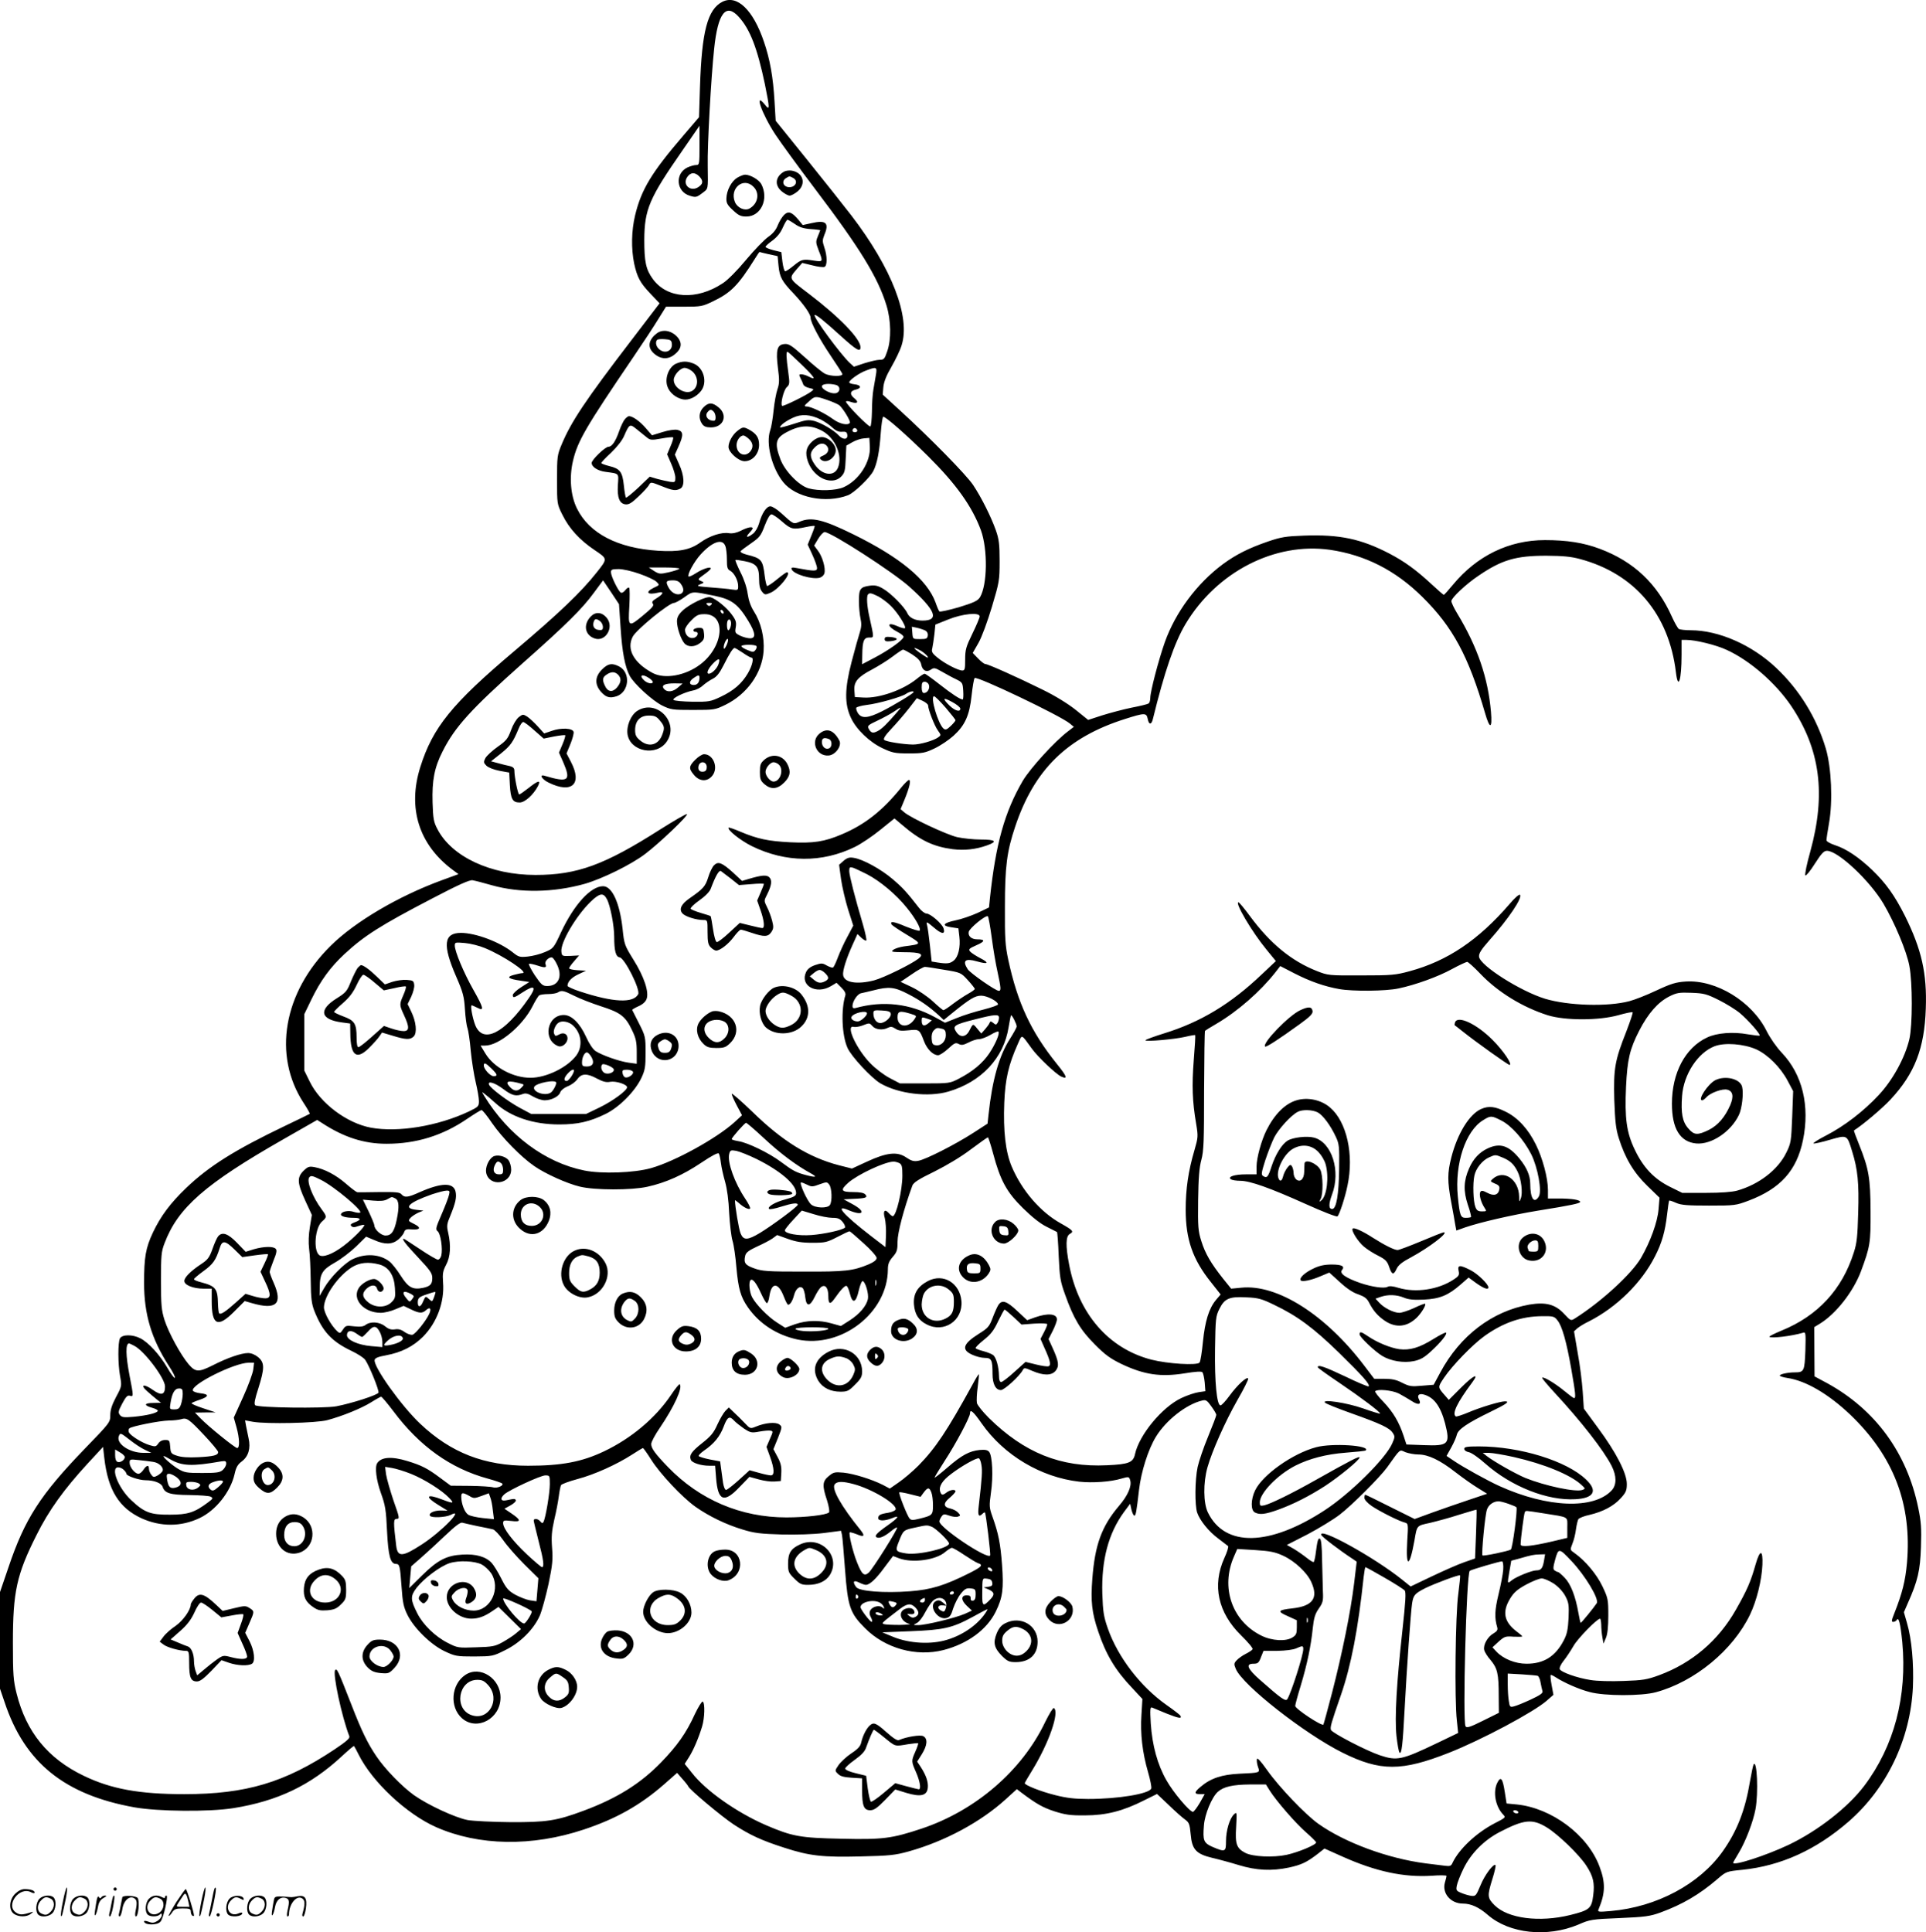 <svg version="1.0" xmlns="http://www.w3.org/2000/svg"
  viewBox="0 0 1196.324 1200.312"
 preserveAspectRatio="xMidYMid meet">
<g transform="translate(-1.5,1200.514) scale(0.1,-0.1)"
fill="#000000" stroke="none">
<path d="M4502 11994 c-92 -47 -128 -184 -139 -528 l-6 -189 -95 -111 c-200
-233 -263 -337 -302 -498 -23 -97 -25 -206 -6 -300 19 -86 37 -120 103 -189
l55 -58 -174 -228 c-288 -376 -375 -507 -434 -648 -28 -67 -29 -77 -29 -220 0
-150 0 -151 33 -217 42 -86 107 -157 199 -219 83 -56 83 -53 15 -139 -98 -124
-232 -252 -512 -489 -388 -328 -507 -475 -584 -720 -81 -256 -9 -484 203 -641
l34 -25 -104 -38 c-270 -99 -540 -258 -690 -407 -294 -290 -361 -680 -169
-975 24 -36 41 -67 39 -69 -2 -2 -71 -35 -152 -74 -313 -150 -474 -251 -615
-386 -99 -95 -158 -174 -207 -277 -45 -96 -55 -153 -55 -314 0 -194 46 -347
153 -513 26 -39 43 -74 38 -76 -4 -3 -25 25 -46 62 -48 82 -117 157 -167 183
-50 26 -114 25 -128 0 -13 -26 -13 -158 1 -235 11 -60 11 -62 -25 -129 -26
-49 -36 -81 -36 -113 0 -44 -2 -47 -160 -210 -274 -284 -371 -434 -472 -734
l-53 -155 0 -300 0 -300 29 -85 c125 -375 372 -574 806 -652 148 -26 463 -29
615 -5 274 44 478 141 673 322 40 37 74 66 76 64 2 -2 15 -26 29 -54 85 -170
298 -369 481 -450 265 -117 596 -122 917 -15 199 66 349 150 497 279 l83 73
34 -39 c19 -21 34 -41 35 -44 1 -15 207 -188 283 -238 100 -65 173 -99 314
-144 156 -51 239 -60 475 -54 179 4 214 8 297 31 226 63 448 183 604 325 l68
62 30 -23 c92 -69 131 -91 204 -115 67 -21 98 -26 190 -25 130 0 236 27 366
93 l81 40 72 -68 c39 -38 84 -78 101 -90 26 -19 30 -28 36 -93 8 -94 34 -122
134 -146 39 -9 113 -29 165 -45 109 -33 203 -38 312 -15 76 17 107 31 173 81
l47 37 114 -51 c206 -92 379 -129 552 -118 50 4 92 3 92 -1 0 -4 -4 -22 -10
-41 -19 -67 36 -131 112 -131 50 0 100 -23 154 -70 134 -117 370 -142 564 -60
70 31 83 33 255 40 160 7 189 11 255 35 136 50 240 111 351 206 57 49 57 49
158 59 238 25 455 123 657 298 239 207 386 514 401 837 6 145 -7 297 -37 399
l-19 66 23 53 c64 143 78 206 83 352 4 117 1 157 -17 244 -70 341 -266 609
-564 773 l-80 43 -1 153 -1 153 36 22 c99 61 206 197 254 324 57 154 61 176
60 373 -1 208 -11 264 -70 412 -20 49 -35 90 -33 91 54 34 175 136 227 192
150 161 211 318 219 565 8 218 -26 367 -129 575 -64 127 -118 203 -204 286
-84 80 -162 132 -231 154 -30 10 -53 23 -53 31 0 8 7 56 16 106 24 137 15 343
-20 463 -57 191 -163 364 -308 501 -151 143 -357 234 -532 234 -33 0 -66 4
-73 8 -6 4 -26 38 -43 76 -92 206 -237 343 -448 422 -101 38 -204 54 -341 54
-223 0 -422 -97 -571 -277 -29 -35 -54 -63 -57 -63 -3 0 -37 30 -77 67 -96 89
-168 141 -262 190 -176 91 -308 119 -529 111 -113 -4 -143 -9 -225 -37 -119
-41 -197 -80 -280 -141 -161 -120 -294 -299 -360 -485 -39 -111 -90 -306 -90
-345 0 -16 -5 -32 -11 -35 -5 -4 -53 -16 -106 -26 -53 -11 -135 -33 -183 -48
l-86 -28 -78 63 c-48 38 -127 87 -205 125 -158 78 -339 159 -355 159 -7 0 -27
15 -45 34 l-34 35 36 63 c20 35 56 133 83 223 46 154 48 165 48 285 0 104 -4
136 -23 190 -30 85 -90 205 -142 283 -44 65 -266 291 -453 462 l-108 99 4 47
c3 32 19 72 50 125 25 44 54 103 63 133 57 176 -60 479 -312 808 -43 56 -166
211 -274 345 l-196 243 -7 119 c-9 153 -28 261 -66 372 -67 198 -167 294 -258
248z m102 -94 c70 -77 115 -194 162 -418 31 -153 31 -166 0 -127 -70 87 -19
-58 66 -187 34 -51 143 -201 243 -333 282 -372 393 -553 446 -726 29 -94 31
-212 5 -286 -16 -48 -21 -53 -47 -53 -16 0 -58 -10 -94 -21 l-66 -22 -26 24
c-57 53 -229 287 -218 297 6 7 57 -34 165 -132 96 -87 120 -100 120 -68 0 52
-128 185 -318 330 -134 102 -130 94 -73 161 l29 33 62 -15 c33 -9 68 -13 76
-10 18 7 18 68 -1 122 -12 36 -12 45 0 76 32 75 11 95 -79 74 l-55 -12 -26 32
c-42 50 -63 57 -90 31 -12 -12 -30 -41 -39 -64 -11 -29 -30 -52 -60 -73 -24
-17 -86 -81 -137 -142 -53 -64 -114 -126 -144 -145 -162 -108 -346 -97 -435
26 -43 59 -53 107 -53 243 1 190 31 259 236 554 l107 155 0 -122 c0 -117 -1
-122 -21 -122 -12 0 -36 -7 -54 -15 -79 -38 -70 -151 15 -176 36 -11 42 -10
75 15 41 31 38 18 36 171 -3 123 21 552 40 728 23 221 73 286 153 197z m-244
-992 c26 -28 22 -48 -12 -68 -48 -26 -94 19 -65 64 21 32 49 33 77 4z m593
-295 c28 -20 55 -28 98 -31 32 -2 59 -6 59 -7 0 -1 -7 -19 -15 -38 -14 -33
-13 -40 5 -87 28 -71 27 -72 -27 -64 -70 11 -79 9 -127 -30 -24 -20 -48 -36
-54 -36 -5 0 -13 27 -17 59 l-7 60 -49 12 c-27 7 -49 16 -49 21 0 4 19 22 43
39 27 20 50 47 64 80 12 27 25 49 29 49 5 0 25 -12 47 -27z m-163 -187 l55
-12 6 -62 c7 -68 20 -94 95 -172 61 -65 104 -126 104 -149 0 -29 56 -134 125
-236 37 -55 70 -106 72 -112 7 -18 -74 -17 -109 1 -15 8 -71 53 -123 101 -84
75 -100 86 -128 83 -45 -4 -54 -36 -40 -149 10 -75 9 -97 -3 -132 -8 -23 -19
-82 -24 -132 -5 -49 -14 -105 -21 -123 -28 -81 9 -231 80 -321 77 -97 265
-135 404 -82 38 15 135 108 157 151 23 45 38 121 46 238 4 51 10 95 15 98 10
6 144 -111 280 -246 175 -174 272 -311 327 -459 43 -120 40 -339 -6 -416 -14
-22 -37 -33 -131 -62 -63 -18 -117 -30 -121 -26 -4 4 -15 29 -24 56 -52 141
-220 280 -511 423 -189 93 -259 109 -332 79 -40 -17 -38 -18 -115 52 -26 24
-56 43 -68 43 -24 0 -53 -43 -70 -106 -7 -25 -24 -54 -38 -64 -34 -27 -50 -25
-24 3 12 13 22 26 22 30 0 13 -31 7 -72 -14 -28 -14 -52 -19 -75 -16 -46 8
-119 -16 -177 -57 -65 -47 -134 -60 -263 -52 -252 16 -428 108 -504 262 -40
80 -49 194 -25 296 29 124 79 209 377 648 58 85 127 190 153 233 l48 77 112 0
c106 0 115 2 181 34 110 53 155 98 259 264 14 23 27 42 29 42 1 -1 27 -7 57
-14z m201 -683 c84 -81 98 -103 49 -78 -28 15 -60 20 -60 10 0 -3 4 -13 9 -23
5 -9 12 -24 15 -34 2 -9 19 -19 37 -23 31 -7 32 -8 13 -22 -31 -24 -176 -95
-181 -89 -12 11 10 98 28 115 19 17 20 24 10 96 -12 87 -14 125 -5 125 4 0 42
-35 85 -77z m465 -65 c-4 -24 -11 -65 -16 -93 -5 -27 -9 -89 -9 -137 -1 -48
-5 -89 -10 -92 -9 -6 -151 138 -151 154 0 5 12 5 31 -2 39 -13 51 -2 22 22
-32 25 -29 47 8 55 38 9 33 29 -9 33 -18 2 -32 7 -32 12 0 14 63 59 106 74 63
24 68 22 60 -26z m-248 -64 c30 -9 27 -48 -5 -52 -28 -4 -83 24 -83 43 0 16
45 20 88 9z m-53 -94 c32 -11 65 -26 73 -32 24 -20 72 -100 66 -109 -11 -19
-63 -8 -104 22 -52 38 -137 79 -165 79 -17 1 -16 5 13 30 38 36 42 36 117 10z
m-42 -121 c23 -12 56 -34 72 -50 22 -20 39 -28 60 -26 24 2 31 -2 33 -20 4
-30 -27 -31 -53 -3 -29 32 -106 77 -152 90 -38 9 -52 7 -128 -18 -47 -15 -85
-25 -85 -22 0 13 35 39 80 60 53 25 108 21 173 -11z m10 -71 c81 -45 127 -154
97 -228 -24 -58 -98 -48 -144 19 -32 46 -33 75 -1 106 26 27 54 32 73 13 21
-21 13 -48 -18 -62 -23 -9 -27 -15 -18 -24 35 -35 105 16 93 68 -8 35 -50 70
-85 70 -39 0 -88 -43 -95 -84 -8 -38 14 -98 48 -134 53 -58 128 -69 168 -26
21 22 24 37 27 109 l4 82 37 21 c21 12 53 23 72 24 l34 3 3 -53 c6 -96 -67
-210 -162 -253 -48 -22 -157 -25 -220 -7 -60 18 -147 108 -174 181 -38 102
-30 133 48 172 80 41 143 41 213 3z m217 1 c0 -5 -7 -9 -15 -9 -15 0 -20 12
-9 23 8 8 24 -1 24 -14z m-467 -564 c55 -48 68 -51 147 -34 28 6 53 9 55 7 2
-1 -7 -28 -20 -59 l-23 -57 29 -63 c16 -35 29 -72 29 -83 0 -20 -18 -20 -124
0 -31 6 -38 4 -34 -7 10 -30 125 -65 174 -53 14 4 27 16 30 29 8 31 -13 104
-41 140 l-23 31 25 42 c14 23 32 42 40 42 40 0 424 -248 526 -339 165 -148
189 -211 82 -211 -46 0 -81 17 -94 46 -17 38 -101 123 -149 151 -33 20 -52 24
-83 20 -61 -8 -69 -20 -69 -96 0 -36 5 -85 10 -108 7 -32 6 -53 -4 -85 -8 -24
-31 -106 -51 -183 -44 -168 -45 -264 -4 -350 33 -71 115 -150 196 -188 62 -29
77 -32 163 -32 86 0 101 3 160 31 36 17 88 52 117 78 72 65 100 127 113 251 6
54 14 103 19 108 14 14 536 -235 592 -283 l24 -20 -35 -27 c-84 -63 -236 -231
-282 -308 -113 -194 -168 -391 -204 -728 l-6 -59 -71 -34 c-40 -18 -101 -39
-136 -46 -78 -16 -90 -34 -28 -43 l45 -7 6 -51 c8 -66 -7 -127 -35 -149 -23
-19 -42 -21 -100 -12 l-37 6 -11 102 c-6 55 -14 112 -18 126 -6 22 -2 21 43
-17 48 -42 72 -44 60 -5 -9 29 -82 92 -106 92 -10 0 -32 16 -47 36 -74 95 -99
123 -161 176 -73 63 -186 125 -243 134 -28 5 -41 1 -64 -18 l-28 -25 12 -89
c7 -49 27 -134 44 -189 l32 -100 -37 -70 c-21 -38 -47 -96 -59 -128 -12 -32
-25 -60 -30 -62 -4 -3 -21 3 -38 12 -27 16 -34 16 -73 3 -29 -10 -47 -24 -56
-43 -40 -84 62 -142 154 -88 l35 21 30 -30 c20 -19 28 -36 25 -47 -28 -90 -22
-249 13 -327 23 -53 150 -189 205 -221 113 -65 297 -87 421 -51 206 60 345
209 375 401 6 38 13 71 15 73 5 5 35 -54 35 -69 0 -7 -19 -41 -41 -76 -68
-105 -111 -256 -134 -473 l-6 -55 -88 -57 c-113 -73 -298 -167 -343 -174 -27
-5 -43 0 -74 21 -55 38 -121 31 -244 -26 l-93 -43 -83 21 c-186 49 -349 149
-536 332 -71 68 -128 118 -128 111 0 -7 14 -39 32 -73 l32 -60 -48 -44 c-111
-100 -368 -242 -516 -284 -105 -30 -308 -37 -416 -15 -243 49 -470 218 -620
461 -18 30 -18 30 1 15 11 -8 41 -33 66 -56 95 -87 236 -134 398 -134 114 0
189 17 287 65 86 42 183 140 223 224 23 49 26 69 26 157 0 97 -1 103 -40 180
-22 43 -41 81 -43 85 -1 3 16 13 38 23 26 11 45 28 51 45 17 42 -15 139 -81
244 -55 89 -58 95 -68 194 -18 160 -65 263 -121 263 -76 0 -180 -113 -261
-286 -46 -99 -48 -101 -100 -123 -29 -13 -77 -25 -107 -28 -49 -5 -57 -3 -93
26 -80 64 -230 121 -322 121 -107 0 -115 -75 -30 -270 44 -101 50 -126 55
-205 3 -49 10 -102 16 -117 5 -15 15 -78 20 -140 6 -62 20 -150 31 -196 11
-46 20 -99 20 -117 0 -32 -4 -36 -62 -64 -192 -91 -440 -132 -609 -101 -150
28 -315 152 -380 286 l-34 69 0 175 0 175 46 95 c55 113 115 196 203 278 123
114 223 178 546 346 162 85 232 116 250 113 14 -2 68 -16 120 -31 174 -49 382
-46 578 9 110 32 287 119 374 185 89 67 273 243 260 248 -6 2 -80 -41 -164
-94 -348 -222 -517 -284 -777 -284 -278 0 -520 113 -609 285 -23 43 -27 65
-30 165 -4 136 11 217 62 317 76 152 177 263 496 547 270 239 372 340 444 439
l57 77 50 -74 49 -74 10 -149 c10 -151 27 -239 56 -295 26 -50 140 -154 201
-185 55 -27 65 -28 193 -28 132 0 137 1 201 32 134 66 227 196 237 333 6 86
-16 178 -60 247 -20 31 -33 69 -39 110 -5 38 -23 92 -45 134 -19 39 -33 73
-31 75 2 3 28 -1 58 -7 72 -14 89 -35 89 -109 0 -41 5 -64 18 -80 17 -21 20
-21 53 -7 52 22 136 127 101 127 -4 0 -32 -20 -61 -44 -30 -25 -58 -43 -62
-41 -3 3 -10 30 -14 62 -12 101 -20 110 -113 133 -23 6 -40 15 -37 21 4 5 33
27 65 49 52 36 61 46 85 110 17 44 32 70 42 70 8 0 38 -20 66 -45z m-353 -151
c6 -14 10 -52 10 -84 0 -49 3 -61 20 -70 25 -13 50 -61 50 -96 0 -25 -2 -26
-37 -21 -21 4 -81 9 -133 13 -85 7 -92 9 -67 19 28 11 28 12 6 21 -22 10 -21
11 19 40 23 16 42 33 42 38 0 14 -52 -3 -93 -30 -22 -14 -42 -23 -45 -20 -10
11 35 93 75 137 72 79 135 101 153 53z m3755 -24 c219 -32 407 -127 574 -292
190 -187 288 -370 391 -725 29 -100 45 -96 36 10 -18 210 -83 402 -210 612
-20 33 -36 67 -36 76 0 20 91 106 169 158 145 99 232 124 421 124 104 -1 153
-5 211 -21 338 -91 551 -343 594 -704 14 -114 35 -48 35 110 l0 92 30 0 c56 0
183 -31 248 -61 144 -65 305 -205 402 -348 181 -269 218 -547 120 -904 -22
-78 -36 -145 -31 -150 4 -4 31 28 59 73 41 64 56 80 75 80 69 0 267 -186 352
-330 70 -120 143 -294 160 -385 20 -104 20 -368 0 -455 -27 -115 -103 -254
-190 -347 -93 -100 -213 -193 -330 -253 -47 -24 -81 -46 -75 -48 6 -2 52 8
102 23 108 31 106 32 138 -74 34 -109 43 -196 37 -381 -4 -144 -8 -187 -27
-245 -73 -231 -224 -394 -450 -486 -44 -18 -77 -35 -75 -38 12 -11 137 4 209
25 17 6 18 -1 15 -110 -5 -128 -8 -136 -65 -136 -44 0 -94 -11 -94 -20 0 -4
21 -11 48 -15 114 -17 254 -99 389 -227 271 -259 385 -558 353 -923 -10 -110
-29 -187 -79 -313 -17 -42 -18 -52 -7 -52 8 0 18 5 22 11 13 22 23 -18 35
-137 31 -336 -50 -645 -236 -892 -101 -134 -287 -279 -468 -366 -141 -67 -347
-134 -347 -112 0 2 16 29 35 61 43 71 90 195 104 271 19 101 10 313 -12 278
-3 -6 -13 -52 -22 -104 -30 -180 -80 -309 -170 -436 -145 -204 -410 -345 -694
-370 -80 -7 -84 -6 -76 12 42 100 43 165 5 265 -73 196 -297 363 -514 385
l-63 6 -11 70 c-13 86 -25 101 -46 60 -29 -56 -13 -147 34 -197 19 -20 19 -20
-53 -57 -113 -59 -220 -160 -260 -245 -8 -19 -16 -22 -46 -18 -20 2 -74 9
-121 15 -234 30 -501 129 -665 245 -81 57 -247 231 -320 335 -42 59 -61 79
-63 67 -2 -10 1 -31 7 -48 13 -37 14 -36 -114 -42 -109 -5 -180 -28 -242 -81
-41 -34 -42 -46 -4 -46 l29 0 -31 -55 c-18 -30 -36 -54 -42 -55 -20 0 -122
120 -164 195 -56 97 -89 218 -98 354 -5 88 -4 103 8 99 8 -3 49 -20 92 -38 76
-30 96 -33 83 -11 -4 5 -41 34 -84 64 -162 114 -302 296 -365 474 -27 77 -31
105 -35 218 -6 210 38 375 135 508 l38 51 8 -37 c5 -20 13 -37 18 -37 9 0 13
21 29 160 13 112 57 252 105 330 63 103 189 202 287 225 23 6 31 1 57 -36 17
-23 31 -47 31 -53 0 -7 -23 -67 -51 -135 -28 -67 -57 -153 -65 -189 -17 -81
-18 -236 -3 -283 17 -49 71 -117 132 -162 28 -21 55 -42 60 -46 4 -4 -6 -38
-23 -74 -77 -170 -40 -340 105 -482 42 -41 74 -79 70 -85 -3 -6 -23 -19 -43
-29 -20 -10 -45 -28 -56 -40 -17 -18 -17 -24 -5 -53 42 -101 427 -403 664
-521 234 -116 366 -116 660 0 201 79 529 254 608 324 l41 36 -11 59 c-6 32 -9
61 -6 64 2 2 16 -4 31 -14 52 -34 148 -76 212 -92 92 -25 321 -25 410 -1 241
65 479 261 585 482 41 85 73 214 77 309 4 96 -15 98 -42 4 -30 -107 -53 -160
-123 -283 -109 -192 -273 -331 -476 -406 -76 -28 -102 -32 -221 -36 -78 -3
-165 -1 -206 6 -84 13 -184 49 -191 68 -3 8 8 31 24 51 17 21 44 62 62 93 26
46 146 169 165 169 3 0 6 -17 7 -37 0 -21 3 -56 7 -78 l7 -40 15 35 c10 23 15
70 15 140 0 100 -2 108 -37 182 -36 75 -106 158 -172 205 -29 20 -29 20 -14
59 9 21 19 62 22 89 4 28 11 57 15 63 4 7 36 20 70 27 84 20 150 55 194 104
32 35 37 48 37 88 0 67 -67 197 -179 348 l-88 120 -7 105 c-4 58 -17 166 -31
240 l-23 135 21 19 c12 10 44 30 72 43 173 88 328 241 410 404 43 83 63 155
75 259 5 45 11 84 13 87 2 2 21 -4 43 -14 32 -14 70 -17 204 -17 161 0 167 1
247 31 198 75 298 187 337 375 44 213 -3 409 -132 544 -33 35 -72 91 -94 135
-91 183 -313 319 -502 307 -61 -4 -91 -13 -183 -56 -61 -29 -136 -58 -167 -66
-136 -36 -381 -28 -524 15 -153 47 -404 206 -410 261 -2 20 12 43 64 102 121
136 208 266 190 283 -5 4 -34 -21 -64 -57 -195 -226 -386 -354 -621 -418 -88
-24 -113 -26 -301 -26 -201 -1 -206 0 -275 27 -159 63 -289 170 -415 340 -35
48 -68 87 -72 87 -25 0 84 -185 174 -294 l58 -71 -88 -83 c-192 -183 -379
-296 -606 -366 -64 -20 -116 -39 -116 -43 0 -10 179 6 245 21 33 8 62 13 64
11 2 -2 -2 -72 -9 -156 -12 -156 -9 -255 15 -395 13 -78 12 -85 -11 -165 -38
-129 -54 -240 -54 -368 0 -184 43 -309 157 -451 l60 -76 -29 -34 c-44 -53 -68
-132 -81 -260 -6 -63 -15 -121 -21 -129 -15 -19 -196 -8 -299 18 -266 69 -453
285 -511 590 -23 119 -21 177 4 191 27 15 21 22 -55 65 -128 71 -243 205 -306
354 -38 90 -53 220 -46 396 6 147 26 235 84 365 28 62 19 65 88 -30 37 -51
149 -157 181 -172 44 -20 37 0 -27 79 -160 199 -243 377 -301 645 -19 89 -22
133 -21 328 0 253 12 346 64 501 118 353 323 554 682 668 123 39 133 39 141 1
7 -38 23 -39 32 -2 72 294 134 475 203 591 194 324 554 509 896 461z m-4040
-118 c-6 -5 -36 -15 -67 -22 -53 -12 -59 -11 -90 8 l-33 22 100 0 c54 0 95 -4
90 -8z m-246 -32 c46 -16 93 -38 104 -49 20 -20 20 -20 -17 -37 -57 -28 -39
-47 29 -30 36 9 31 -9 -10 -34 -28 -17 -33 -25 -25 -35 9 -11 -4 -26 -56 -69
-96 -80 -98 -78 -90 52 3 60 3 112 -1 116 -4 4 -15 -3 -24 -15 -9 -12 -21 -19
-28 -15 -17 11 -61 102 -61 126 0 17 6 20 48 20 26 0 84 -13 131 -30z m255
-62 c22 -30 20 -55 -4 -63 -26 -8 -57 10 -74 44 -18 34 -13 41 30 41 23 0 38
-7 48 -22z m210 -74 c106 -22 146 -52 210 -158 44 -73 47 -106 10 -106 -14 0
-42 7 -61 16 -32 16 -34 19 -28 53 5 31 1 44 -25 79 -30 42 -96 96 -131 107
-26 9 -136 -45 -176 -85 -24 -23 -33 -41 -33 -65 0 -40 25 -113 47 -137 22
-24 64 -23 97 3 22 17 27 28 24 58 -3 32 -6 36 -32 36 -16 0 -31 -6 -33 -12
-3 -7 3 -13 12 -13 26 0 13 -35 -15 -38 -26 -4 -50 20 -50 51 0 11 17 37 39
58 33 34 45 39 83 39 136 0 118 -202 -27 -312 -92 -70 -220 -93 -295 -54 -118
63 -165 148 -125 226 23 44 226 210 257 210 8 0 37 16 64 35 53 38 45 38 188
9z m1017 -4 c22 -12 57 -38 78 -59 43 -43 97 -128 87 -138 -3 -3 -24 2 -46 12
-69 31 -67 -1 1 -36 22 -11 39 -25 36 -32 -6 -20 -92 -81 -177 -126 l-80 -42
1 58 c1 87 10 108 43 108 31 -1 31 -6 2 125 -16 69 -20 132 -9 143 10 11 21 8
64 -13z m-1039 -52 c-9 -9 -15 -9 -24 0 -9 9 -7 12 12 12 19 0 21 -3 12 -12z
m78 -49 c0 -6 -4 -7 -10 -4 -5 3 -10 11 -10 16 0 6 5 7 10 4 6 -3 10 -11 10
-16z m1590 -23 c0 -8 -20 -56 -45 -107 -40 -82 -45 -100 -45 -161 0 -59 -2
-68 -18 -68 -26 0 -111 44 -155 81 -33 27 -37 36 -31 58 3 14 9 53 13 86 l6
60 80 32 c89 36 195 46 195 19z m-1546 -60 c-3 -14 -10 -26 -15 -26 -10 0 -12
53 -2 63 13 13 24 -10 17 -37z m1209 -28 c11 -6 17 -18 15 -31 -3 -19 -9 -22
-48 -22 -45 0 -45 0 -48 38 l-3 39 33 -7 c18 -4 41 -12 51 -17z m-1237 -95
c-11 -21 -15 -23 -16 -10 0 24 22 65 27 50 2 -6 -3 -24 -11 -40z m188 -2 c3
-4 0 -15 -7 -24 -11 -14 -16 -14 -49 0 -21 8 -38 19 -38 24 0 11 87 12 94 0z
m-85 -41 c24 -17 48 -30 53 -30 17 0 7 -47 -21 -96 -38 -65 -88 -109 -171
-148 -61 -29 -72 -31 -173 -30 -60 1 -113 6 -118 11 -11 11 67 48 121 59 19 3
47 17 61 31 15 13 42 32 60 41 25 12 43 35 67 82 39 78 60 110 70 110 4 0 27
-14 51 -30z m1100 16 c27 -14 60 -46 47 -46 -3 0 -25 14 -48 30 -44 32 -44 39
1 16z m-47 -27 c35 -23 51 -40 55 -61 7 -38 33 -52 61 -32 19 13 25 11 69 -14
26 -15 66 -37 88 -47 38 -19 40 -22 43 -72 2 -29 0 -53 -3 -53 -16 0 -69 35
-144 94 -46 36 -87 66 -93 66 -5 0 -28 -15 -51 -34 -85 -68 -233 -120 -329
-114 l-53 3 -3 41 c-4 54 21 84 111 131 39 21 97 57 127 80 30 23 59 42 64 43
5 0 31 -14 58 -31z m-1204 -59 c-9 -28 -42 -60 -60 -60 -17 0 -7 27 21 58 38
41 53 42 39 2z m-433 -86 c14 -9 25 -20 25 -25 0 -15 -32 -10 -52 8 -36 32
-16 45 27 17z m315 2 c0 -30 -13 -46 -36 -46 -30 0 -31 23 -1 43 28 20 37 21
37 3z m1425 -46 c7 -23 -10 -50 -31 -50 -9 0 -14 12 -14 35 0 28 4 35 19 35
11 0 23 -9 26 -20z m-1558 -15 c-32 -29 -69 -32 -88 -9 -18 22 4 34 66 34 l50
-1 -28 -24z m1463 -29 c0 -8 -124 -83 -198 -120 -86 -43 -125 -46 -148 -11 -8
13 -13 29 -10 34 4 5 32 13 64 17 71 8 218 50 245 69 20 14 47 20 47 11z m199
-97 c33 -39 61 -74 61 -78 0 -4 -13 -20 -30 -36 -23 -22 -32 -26 -44 -16 -34
28 -85 201 -59 201 6 0 38 -32 72 -71z m-109 14 c0 -25 40 -128 61 -156 20
-28 20 -29 2 -42 -29 -21 -112 -45 -157 -45 -62 1 -168 18 -179 29 -7 7 7 29
44 68 30 32 79 88 107 124 l52 67 35 -16 c19 -9 35 -22 35 -29z m200 -20 c0
-23 -33 -14 -67 19 -47 46 -41 54 17 22 28 -15 50 -33 50 -41z m-391 -20 c-65
-75 -96 -106 -122 -119 -30 -16 -42 -13 -57 16 -8 16 -2 22 54 48 36 17 82 42
103 56 48 33 52 33 22 -1z m-188 -1009 c82 -43 181 -126 246 -207 54 -66 91
-132 80 -143 -3 -4 -42 8 -87 26 -75 32 -100 35 -86 11 4 -5 46 -34 93 -62 97
-59 97 -58 -18 -73 -26 -4 -55 -13 -65 -21 -17 -13 -10 -14 66 -15 103 0 127
-11 90 -40 -45 -35 -216 -119 -276 -135 -106 -27 -186 -14 -192 33 -4 26 19
101 60 191 l29 64 24 -23 c14 -13 28 -21 31 -17 3 3 -6 48 -21 99 -50 169 -84
303 -85 331 0 25 3 27 23 22 12 -4 52 -23 88 -41z m-1616 -155 c21 -39 45
-165 45 -232 0 -89 10 -126 34 -129 31 -4 130 -201 115 -229 -30 -57 -155 -51
-361 17 -43 14 -78 30 -78 35 0 26 25 52 68 72 l47 22 -52 3 c-29 2 -53 7 -53
12 0 5 14 25 31 44 l31 36 -54 -3 c-51 -2 -53 -1 -56 26 -7 56 90 221 181 310
57 55 80 59 102 16z m2390 -239 c9 -69 25 -164 36 -212 22 -102 23 -118 8
-118 -20 0 -176 109 -193 134 -35 54 -16 70 57 49 70 -20 80 -10 21 20 -27 14
-56 33 -63 41 -12 14 -7 19 38 39 56 24 57 37 6 37 -36 0 -58 20 -53 46 4 23
108 108 119 97 4 -4 15 -64 24 -133z m-3149 -64 c115 -47 276 -155 234 -156
-8 0 -33 -5 -54 -11 -49 -13 -34 -25 44 -36 l53 -8 -52 -33 c-28 -18 -51 -40
-51 -48 0 -20 9 -18 60 16 76 50 90 37 39 -36 -150 -218 -284 -286 -332 -167
-17 44 -32 123 -22 123 3 0 19 -7 35 -15 44 -23 40 -3 -25 112 -59 104 -115
238 -115 274 0 21 3 21 63 16 34 -3 90 -17 123 -31z m446 -97 c40 -77 14 -139
-58 -139 -29 0 -37 8 -78 68 -24 37 -40 69 -35 70 5 2 29 -3 53 -11 48 -16 58
-14 49 10 -7 17 24 46 42 40 5 -2 18 -19 27 -38z m5739 -64 c108 -113 261
-207 419 -257 108 -33 317 -33 438 1 46 13 85 21 88 18 3 -3 -15 -56 -39 -119
-72 -182 -80 -230 -75 -425 5 -136 10 -181 28 -238 39 -124 93 -215 177 -296
l76 -74 -6 -72 c-6 -78 -51 -202 -109 -302 -59 -100 -245 -271 -409 -375 -27
-17 -27 -17 -69 28 -55 59 -114 74 -216 57 -230 -41 -430 -192 -553 -422 l-41
-76 -73 -6 c-65 -6 -78 -4 -122 18 -36 19 -64 25 -111 25 l-63 0 -63 83 c-240
316 -540 506 -763 483 l-63 -6 -50 62 c-76 96 -111 156 -135 233 -20 63 -22
88 -20 255 2 138 7 202 20 250 15 56 17 117 17 432 1 201 3 368 6 370 3 3 34
22 70 43 133 78 273 201 366 319 l31 40 89 -46 c98 -50 187 -81 278 -97 85
-15 289 -13 368 4 105 22 246 73 333 121 44 24 86 43 93 44 6 0 44 -34 83 -75z
m-3332 26 c104 -17 105 -18 148 -65 24 -26 43 -51 43 -54 0 -4 -19 -18 -43
-31 -23 -13 -65 -41 -93 -62 -28 -22 -54 -39 -59 -39 -4 0 -34 25 -66 55 -33
30 -90 69 -130 88 l-70 33 68 46 c37 26 75 47 83 47 8 0 62 -8 119 -18z m-739
-21 c25 -25 25 -37 1 -50 -29 -15 -46 -12 -72 10 l-24 20 24 20 c13 11 29 20
37 20 8 0 23 -9 34 -20z m514 -129 c76 -39 134 -80 192 -133 l31 -29 54 44
c109 88 140 107 179 107 36 0 103 -35 104 -54 1 -5 -39 -19 -89 -32 -49 -12
-124 -35 -165 -52 l-75 -30 -60 33 c-156 86 -324 106 -497 58 -12 -3 -18 1
-18 12 0 29 30 75 53 80 12 2 47 11 77 18 96 25 131 21 214 -22z m-2072 -12
c33 -17 108 -46 166 -65 122 -39 152 -62 193 -149 24 -49 29 -73 29 -134 l0
-74 -51 7 c-57 8 -163 45 -205 72 -16 11 -40 46 -59 89 -39 85 -90 135 -138
135 -106 0 -133 -158 -33 -194 24 -8 56 20 56 49 0 27 -24 39 -50 25 -25 -13
-27 -13 -34 6 -6 16 9 54 28 66 22 15 64 7 90 -17 53 -49 62 -129 21 -186 -56
-75 -187 -139 -285 -139 -107 0 -226 63 -279 149 l-31 51 28 0 c86 0 232 122
294 243 17 34 36 65 42 69 6 4 31 8 56 8 25 0 52 5 60 10 23 15 36 12 102 -21z
m7109 -26 c46 -23 106 -60 132 -82 50 -42 129 -132 122 -139 -2 -2 -35 2 -73
8 -92 17 -194 9 -254 -20 -135 -63 -218 -220 -218 -411 0 -154 50 -237 150
-247 94 -9 216 72 266 177 19 39 30 135 20 175 -12 50 -105 72 -167 41 -47
-25 -112 -125 -81 -125 5 0 17 9 27 20 25 27 99 54 129 46 35 -9 41 -42 18
-96 -33 -75 -76 -125 -133 -154 -70 -34 -91 -33 -127 9 -37 41 -47 96 -39 202
10 135 98 269 202 309 63 24 180 15 258 -19 72 -33 151 -111 196 -196 l34 -64
-6 -161 c-6 -152 -8 -164 -37 -222 -52 -106 -170 -197 -305 -235 -33 -9 -101
-14 -196 -14 l-145 0 -75 37 c-99 49 -167 120 -220 232 -51 106 -63 194 -54
391 8 169 23 233 82 348 55 107 117 177 186 212 46 23 61 26 138 23 77 -3 94
-7 170 -45z m-5143 -85 c4 -22 -36 -58 -65 -58 -24 0 -43 26 -43 60 0 19 5 21
52 18 40 -2 54 -7 56 -20z m-148 2 c0 -16 -39 -50 -57 -50 -26 0 -47 16 -38
30 15 24 95 41 95 20z m273 -3 c37 -12 37 -12 21 -35 -39 -56 -104 -47 -104
13 0 40 14 43 83 22z m547 -24 c0 -10 -4 -24 -9 -32 -8 -13 -12 -13 -27 0 -14
11 -18 11 -22 1 -2 -7 -15 -25 -28 -40 l-24 -27 -25 30 c-27 33 -26 33 -49
-12 -21 -42 -58 -45 -82 -7 -24 36 -12 44 114 76 129 33 152 34 152 11z m-439
-35 c-27 -21 -41 -16 -41 17 0 23 2 23 32 13 l31 -11 -22 -19z m-346 -18 c20
-22 65 -26 96 -9 16 8 26 7 46 -6 19 -13 37 -15 82 -10 65 7 68 5 95 -67 19
-50 56 -88 88 -88 10 0 38 18 63 41 38 35 46 39 65 29 17 -9 29 -7 61 9 22 12
51 21 65 21 14 0 46 12 70 26 25 15 47 24 50 21 11 -10 -17 -76 -56 -135 -42
-62 -103 -113 -190 -158 -54 -28 -59 -29 -210 -29 l-155 0 -63 33 c-35 18 -89
59 -120 91 -87 88 -158 243 -104 227 9 -2 33 1 52 8 47 18 45 18 65 -4z m433
-16 c17 -5 22 -14 22 -39 0 -38 -29 -68 -62 -63 -19 2 -24 10 -26 39 -2 24 3
42 13 53 18 18 21 18 53 10z m-2179 -176 c20 -35 8 -58 -29 -58 -26 0 -30 4
-30 26 0 33 18 66 33 61 7 -2 18 -15 26 -29z m-622 -70 c38 -37 41 -48 14 -48
-21 0 -61 44 -61 66 0 21 11 17 47 -18z m760 -5 c7 -19 -34 -35 -57 -23 -19
10 -27 40 -14 53 9 8 67 -16 71 -30z m-247 -8 c0 -18 -33 -65 -45 -65 -21 0
-18 20 7 47 20 22 38 30 38 18z m366 -7 c9 -13 -25 -40 -46 -36 -8 2 -16 13
-18 26 -3 19 1 22 27 22 16 0 33 -5 37 -12z m-221 -44 c36 -19 57 -24 81 -19
35 6 104 -16 104 -34 0 -20 -88 -85 -170 -125 l-85 -41 -170 0 -170 0 -71 38
c-74 40 -185 123 -192 145 -8 25 37 11 89 -28 54 -41 79 -47 121 -31 18 7 33
3 63 -15 22 -13 55 -24 73 -24 42 0 89 24 97 50 4 12 24 28 46 37 22 8 49 28
60 44 26 37 60 38 124 3z m-472 -31 c18 -5 18 -6 1 -24 -23 -25 -46 -24 -72 4
-35 37 -10 43 71 20z m217 6 c0 -15 -21 -53 -34 -61 -35 -24 -115 4 -103 35 9
24 137 49 137 26z m-397 -253 c60 -87 179 -209 261 -265 69 -48 203 -108 282
-127 93 -23 322 -23 420 -1 114 25 221 73 333 148 70 47 107 66 111 58 4 -6
10 -33 13 -59 3 -26 15 -79 26 -117 12 -43 22 -114 25 -193 4 -69 13 -147 21
-173 8 -26 19 -101 24 -166 12 -131 26 -181 70 -245 72 -104 180 -174 310
-202 273 -56 559 166 561 435 0 34 7 51 30 78 26 30 30 41 30 95 0 55 38 200
92 348 7 19 39 40 136 87 76 38 167 92 227 138 55 41 103 75 106 75 3 0 18
-46 33 -102 44 -165 84 -239 185 -338 56 -55 107 -96 146 -115 33 -17 62 -31
65 -33 3 -2 8 -70 11 -150 6 -131 10 -157 39 -237 53 -150 96 -222 185 -311
65 -66 98 -89 166 -122 141 -67 243 -82 393 -58 66 11 103 13 109 7 6 -6 12
-35 15 -64 l4 -54 -41 -6 c-22 -3 -71 -19 -107 -36 -120 -56 -263 -229 -289
-349 -11 -52 -39 -63 -174 -69 -288 -14 -513 77 -734 294 -37 37 -70 78 -74
92 -3 14 -1 59 5 101 5 41 9 76 7 78 -2 2 -20 -27 -40 -65 -157 -286 -229
-394 -335 -502 -36 -36 -91 -83 -122 -104 l-56 -39 -43 23 c-70 35 -179 69
-244 76 -56 5 -63 3 -93 -22 -39 -32 -41 -58 -10 -150 12 -39 17 -70 12 -75
-16 -16 -145 -31 -264 -31 -283 0 -539 109 -736 313 -80 83 -104 116 -104 143
0 12 24 58 54 101 90 133 143 250 123 270 -3 3 -28 -27 -55 -68 -96 -142 -246
-268 -414 -348 -138 -66 -264 -90 -473 -90 -272 0 -478 80 -669 260 -117 110
-292 355 -284 397 2 12 21 20 71 29 96 18 169 55 230 116 86 87 134 216 124
337 -4 54 -1 71 19 109 27 50 31 119 13 199 -10 43 -9 54 14 108 32 79 39 112
32 147 -13 59 -88 57 -224 -3 -73 -33 -93 -35 -112 -13 -11 13 -35 15 -138 14
-69 -1 -131 -2 -137 -1 -6 1 -37 24 -70 53 -62 54 -134 92 -196 103 -33 6 -41
3 -68 -23 -41 -41 -39 -76 11 -185 l41 -89 -12 -74 c-8 -48 -10 -96 -5 -136 5
-35 9 -124 10 -198 1 -110 6 -145 22 -187 51 -129 108 -191 230 -249 40 -19
79 -44 87 -57 27 -40 87 -190 82 -203 -6 -15 -168 -67 -263 -85 -78 -14 -487
-9 -503 7 -8 8 -2 38 20 106 39 124 39 158 -1 192 -19 16 -43 26 -63 26 -42 0
-129 -30 -217 -75 -90 -45 -109 -45 -152 5 -50 59 -124 195 -150 275 -19 61
-22 92 -22 245 0 155 2 181 22 232 83 221 253 369 738 646 l210 120 30 -19
c136 -89 261 -129 401 -129 185 0 349 51 501 155 43 29 83 54 89 54 6 1 36
-37 67 -83z m1693 -97 c99 -92 198 -165 284 -212 44 -24 35 -28 -27 -12 -64
17 -83 27 -158 83 -72 54 -205 119 -263 128 -23 4 -42 9 -42 13 0 10 81 101
89 101 5 0 57 -45 117 -101z m-51 -124 c147 -73 245 -157 245 -211 0 -17 -11
-24 -65 -39 -66 -17 -116 -47 -103 -60 4 -4 37 2 74 14 73 23 104 26 104 12 0
-11 -156 -127 -235 -175 -77 -46 -102 -47 -120 -3 -11 26 -35 169 -35 206 0 2
10 -5 23 -16 30 -28 65 -45 71 -35 3 5 -11 32 -31 62 -65 97 -111 225 -99 276
6 24 10 26 44 20 20 -4 78 -27 127 -51z m886 -25 c16 -9 19 -22 19 -78 0 -91
-38 -252 -60 -252 -4 0 -15 9 -25 20 -25 28 -37 12 -24 -33 5 -20 9 -69 7
-108 l-3 -71 -90 69 c-176 136 -230 200 -138 160 92 -39 110 -9 23 38 l-55 30
60 3 c79 3 91 8 75 27 -9 10 -32 15 -76 15 -76 0 -82 12 -29 59 59 51 223 128
278 130 10 1 27 -4 38 -9z m-3593 -104 c84 -42 267 -196 243 -204 -6 -2 -24 0
-39 5 -30 11 -74 3 -79 -14 -5 -13 29 -23 80 -23 45 0 48 -12 5 -28 -24 -9
-29 -15 -21 -23 9 -9 20 -9 44 0 18 6 34 9 36 7 8 -8 -69 -86 -129 -131 -69
-52 -130 -74 -151 -56 -37 30 -25 171 18 208 31 27 31 31 -1 74 -59 79 -98
181 -77 202 10 11 21 8 71 -17z m3022 -31 c25 -13 33 -13 75 3 45 16 47 16 61
-2 16 -22 19 -103 4 -126 -14 -23 -95 -20 -119 5 -25 25 -74 135 -60 135 5 0
23 -7 39 -15z m-2226 -62 c-3 -16 -24 -70 -46 -121 -36 -83 -39 -94 -25 -105
19 -14 33 -111 23 -151 -3 -14 -13 -26 -21 -26 -7 0 -58 29 -111 65 -54 36
-99 65 -101 65 -14 0 10 -32 87 -114 77 -82 90 -100 90 -130 0 -38 -12 -51
-57 -61 -64 -13 -91 1 -138 74 -23 37 -55 77 -70 89 -61 48 -154 53 -234 13
-51 -27 -136 -113 -172 -176 l-29 -50 1 50 c0 88 16 113 94 157 39 22 98 67
132 100 l62 61 50 -21 c67 -30 112 -28 150 3 16 14 33 35 36 46 6 17 14 20 48
17 54 -4 60 12 12 35 -35 17 -36 19 -20 37 9 10 31 24 48 32 l32 13 -45 5
c-84 9 -47 45 98 96 37 12 77 23 90 23 19 1 22 -3 16 -26z m-333 -23 c22 -12
25 -51 8 -132 -15 -73 -33 -98 -69 -98 -28 0 -70 38 -70 64 0 6 -16 45 -35 85
l-36 74 63 -6 c45 -4 70 -2 88 8 31 17 27 17 51 5z m2714 -120 c35 0 47 -5 65
-27 11 -14 17 -30 13 -34 -15 -15 -128 -40 -208 -46 -83 -6 -165 9 -165 29 0
6 24 36 53 67 l52 56 73 -22 c40 -13 93 -23 117 -23z m194 -158 c45 -40 81
-81 81 -91 0 -13 -16 -25 -47 -39 -100 -42 -147 -47 -408 -46 -221 0 -256 2
-305 20 -57 20 -67 34 -56 80 5 19 23 32 72 55 36 16 80 39 96 50 l30 22 67
-24 c50 -18 87 -24 152 -24 80 0 91 3 155 36 38 20 72 36 76 35 4 0 43 -34 87
-74z m-3007 -132 c58 -16 91 -67 96 -146 4 -57 2 -65 -21 -88 -36 -36 -103
-36 -146 0 -37 30 -39 56 -9 84 28 26 58 26 65 0 6 -24 31 -27 40 -4 7 19 -34
64 -59 64 -28 0 -74 -27 -92 -52 -49 -70 26 -158 134 -158 23 0 64 10 91 22
l51 21 44 -21 c53 -26 72 -27 96 -5 24 22 34 9 19 -24 -20 -43 -83 -122 -103
-129 -10 -3 -31 4 -49 16 -21 16 -40 21 -62 17 -24 -3 -39 2 -60 19 -33 28
-91 32 -121 9 -14 -11 -34 -13 -72 -9 -48 6 -53 5 -69 -20 -17 -25 -19 -26
-36 -10 -37 34 -83 116 -82 149 2 71 87 192 172 247 49 31 105 36 173 18z
m2369 -177 c16 -35 32 -63 37 -63 6 0 13 20 16 44 13 87 55 86 89 -2 11 -29
23 -52 27 -52 13 0 28 24 37 59 10 40 36 62 54 44 6 -6 14 -32 16 -58 7 -59
29 -57 59 5 12 25 29 52 38 59 26 21 46 -3 46 -55 0 -50 11 -55 37 -18 40 57
66 85 76 81 6 -2 15 -23 21 -48 16 -65 38 -58 55 19 8 35 19 61 25 59 17 -6
38 -79 32 -111 -9 -43 -51 -93 -113 -133 l-55 -35 -57 16 c-79 22 -154 20
-228 -5 l-61 -22 -50 32 c-57 36 -132 113 -156 159 -16 31 -22 93 -9 105 12
12 36 -18 64 -80z m716 50 c-3 -10 -5 -4 -5 12 0 17 2 24 5 18 2 -7 2 -21 0
-30z m-2889 -56 c20 -12 21 -14 7 -32 -15 -20 -15 -20 -35 4 -34 40 -20 54 28
28z m152 9 c0 -3 -5 -17 -10 -32 -10 -26 -11 -26 -30 -9 -22 20 -21 21 -38
-17 -14 -35 -32 -36 -32 -4 0 28 9 36 60 52 41 14 50 16 50 10z m5208 -76
c145 -69 246 -144 405 -299 148 -145 194 -197 183 -208 -3 -3 -68 24 -144 61
-131 62 -172 76 -172 58 0 -4 60 -47 133 -96 136 -92 261 -186 254 -192 -2 -2
-49 12 -105 32 -103 36 -259 59 -237 36 6 -7 79 -36 163 -66 185 -66 238 -91
258 -122 14 -21 14 -27 -4 -67 -42 -94 -259 -309 -418 -413 -344 -225 -620
-231 -726 -15 -29 59 -30 185 -3 281 29 102 110 284 186 418 39 67 69 128 67
133 -6 17 -67 -39 -116 -106 -24 -33 -49 -60 -56 -60 -23 0 -37 145 -34 350 3
188 4 203 27 249 32 65 62 78 169 72 72 -3 94 -9 170 -46z m1761 -97 c29 -36
56 -132 86 -303 27 -155 29 -180 17 -180 -4 0 -32 21 -62 46 -56 46 -128 89
-136 81 -3 -3 32 -44 76 -92 166 -179 307 -360 356 -457 31 -62 31 -117 0
-151 -111 -119 -398 -109 -698 27 -69 31 -227 118 -285 158 l-43 29 29 52 c16
29 32 65 35 80 8 33 65 72 209 142 99 48 123 65 90 65 -30 0 -153 -37 -228
-69 -38 -16 -73 -27 -77 -25 -26 16 7 85 101 211 47 63 9 46 -67 -30 l-78 -78
-20 23 c-50 57 -50 54 -10 114 51 76 178 207 252 260 116 83 230 122 356 123
71 1 78 -1 97 -26z m-7314 -74 c8 -15 15 -42 15 -60 l0 -32 -69 6 c-82 7 -151
38 -151 68 0 29 25 34 59 10 16 -12 32 -21 35 -21 4 0 20 16 37 34 34 39 52
38 74 -5z m2785 22 c0 -11 -94 -20 -157 -14 -29 3 -50 9 -47 14 7 12 204 12
204 0z m-2643 -58 c5 -15 -31 -34 -79 -43 -44 -8 -47 -2 -15 27 36 34 86 42
94 16z m-1668 -48 c63 -32 191 -202 191 -253 0 -52 -23 -58 -74 -22 -57 41
-85 35 -36 -8 19 -17 46 -40 60 -51 l25 -20 -47 -1 c-59 0 -62 -15 -8 -30 22
-6 38 -15 35 -20 -8 -14 -69 -28 -150 -36 -60 -5 -73 -4 -85 11 -12 15 -11 24
14 71 23 43 33 53 47 49 24 -8 24 -5 -1 123 -25 130 -26 202 -3 202 2 0 17 -7
32 -15z m739 -147 c-3 -24 -31 -101 -63 -171 l-58 -128 17 -60 c19 -69 21
-129 4 -129 -13 0 -179 134 -227 184 l-35 36 65 1 64 0 -78 26 c-43 14 -75 28
-72 32 4 3 26 13 51 21 58 20 59 34 5 40 -25 3 -46 10 -48 17 -13 37 257 172
346 173 l34 0 -5 -42z m-438 -152 c0 -18 -5 -47 -11 -65 -9 -25 -16 -31 -41
-31 -30 0 -30 1 -24 40 10 62 26 90 53 90 19 0 23 -5 23 -34z m7553 3 c23 -12
58 -33 79 -46 42 -28 64 -24 47 9 -14 26 0 39 31 30 63 -18 103 -73 131 -179
33 -130 22 -141 -133 -135 l-107 4 -17 52 c-29 88 -65 148 -125 212 -33 33
-56 64 -52 67 15 15 105 6 146 -14z m-6244 -111 c162 -217 355 -355 586 -418
44 -12 84 -26 89 -30 13 -13 -32 -32 -57 -24 -12 4 -76 8 -142 9 l-120 1 -65
48 c-80 60 -116 78 -204 105 -97 30 -163 26 -188 -13 -16 -24 -6 -105 23 -186
27 -75 32 -103 38 -237 8 -155 21 -203 56 -203 22 0 25 -13 34 -140 7 -102 13
-128 37 -177 42 -84 146 -185 230 -225 66 -31 75 -33 184 -33 113 1 116 1 192
39 94 46 177 129 215 213 14 32 38 121 55 198 25 120 28 153 22 226 -5 69 -2
103 14 175 12 49 24 114 28 145 4 31 10 62 14 69 4 6 49 23 101 37 106 28 243
90 338 151 35 23 67 42 70 42 3 -1 26 -33 50 -71 54 -87 194 -236 276 -294 84
-59 189 -110 292 -141 74 -23 112 -27 243 -31 96 -2 195 1 262 9 l107 14 6
-26 c3 -14 11 -112 19 -217 17 -229 31 -269 124 -362 125 -126 318 -179 487
-136 151 39 270 127 325 239 43 88 50 141 39 291 -10 132 -22 194 -60 300 -20
56 -20 66 -9 147 15 101 9 230 -11 254 -10 12 -25 15 -59 12 -64 -7 -110 -31
-200 -109 -44 -38 -80 -66 -80 -63 0 4 28 50 62 103 69 105 158 273 158 296 0
30 20 13 73 -63 138 -197 368 -334 606 -361 82 -9 195 -1 261 19 46 13 48 13
55 -10 11 -36 -14 -95 -70 -160 -107 -126 -149 -241 -165 -451 -11 -142 -3
-212 36 -327 48 -144 107 -243 211 -352 l64 -69 -6 -98 c-8 -117 6 -236 41
-356 14 -48 23 -94 20 -102 -12 -33 -206 -65 -392 -65 -84 0 -134 6 -205 24
-89 22 -189 62 -189 74 0 3 20 37 44 76 105 170 174 367 137 391 -5 3 -29 -36
-54 -87 -144 -302 -432 -550 -767 -662 -186 -62 -243 -69 -499 -63 -255 5
-305 14 -470 85 -181 79 -372 213 -458 324 l-45 56 26 41 c28 44 59 116 82
191 16 52 19 146 4 155 -5 3 -27 -32 -49 -78 -53 -117 -110 -197 -210 -300
-128 -132 -274 -223 -481 -300 -169 -63 -231 -72 -455 -71 -110 1 -229 7 -265
13 -78 15 -248 94 -334 155 -75 54 -179 161 -233 241 -56 83 -92 157 -157 325
-82 210 -88 222 -99 211 -18 -18 42 -295 88 -412 4 -12 -19 -32 -92 -81 -309
-206 -550 -278 -933 -278 -281 0 -455 32 -625 114 -223 107 -357 272 -417 511
-20 80 -23 115 -23 315 0 317 23 424 147 670 76 153 170 283 315 441 l98 106
8 -71 c23 -198 92 -308 230 -372 119 -54 246 -54 362 1 101 48 192 163 217
273 9 41 19 60 45 79 41 31 56 81 42 143 -5 25 -12 60 -16 78 l-6 34 49 -9
c88 -15 392 -8 461 10 94 25 212 73 273 111 30 19 58 34 62 35 4 1 39 -41 77
-91z m-1175 -149 c47 -50 86 -97 86 -104 0 -20 -28 -27 -125 -32 -61 -3 -103
0 -130 9 -37 12 -40 16 -43 56 -3 39 -5 42 -31 42 -18 0 -34 -8 -43 -22 -14
-20 -18 -21 -54 -10 -47 14 -121 60 -129 81 -3 8 -2 18 3 23 13 13 188 48 247
49 28 0 61 4 75 8 35 11 47 3 144 -100z m-461 -30 c29 -23 70 -50 92 -60 l40
-19 -49 0 c-87 0 -171 57 -153 104 9 22 11 21 70 -25z m-33 -105 c0 -18 -28
-37 -45 -30 -9 3 -15 18 -15 41 l0 36 30 -18 c17 -9 30 -23 30 -29z m8034 16
c62 0 135 -35 231 -110 44 -34 106 -78 139 -98 l58 -36 -113 -38 c-63 -21
-164 -56 -225 -78 l-112 -41 -151 75 c-83 42 -153 76 -156 76 -3 0 -5 -9 -5
-20 0 -11 18 -31 45 -50 47 -32 169 -94 206 -103 21 -6 22 -9 15 -114 -10
-171 14 -169 45 4 16 94 13 90 96 108 42 10 124 32 182 51 58 18 106 32 107
31 2 -1 0 -70 -3 -153 l-6 -150 -66 -23 c-36 -12 -126 -52 -200 -87 l-134 -64
-51 41 c-174 140 -522 332 -504 279 4 -12 117 -98 197 -150 l23 -16 -16 -134
c-21 -175 -74 -436 -137 -680 -28 -107 -52 -196 -54 -198 -10 -11 -175 98
-175 116 0 7 15 63 34 125 40 133 64 248 75 357 7 64 14 89 37 122 26 37 29
49 26 107 -1 36 -3 124 -5 195 -1 89 -6 131 -14 133 -11 4 -15 -9 -27 -101 -3
-21 -8 -41 -11 -44 -3 -3 -23 9 -45 27 -23 18 -59 43 -81 56 l-41 23 129 66
c70 37 160 92 198 121 74 56 252 234 296 295 86 120 75 111 114 94 19 -7 55
-14 79 -14z m-7752 -30 c73 -42 134 -45 316 -13 27 4 32 2 32 -14 0 -11 -9
-28 -21 -39 -18 -16 -37 -19 -128 -19 -98 0 -110 2 -152 27 -42 26 -100 78
-86 78 3 0 21 -9 39 -20z m5039 -36 c6 -35 4 -76 -17 -256 -7 -58 0 -70 24
-46 6 6 13 10 15 7 6 -7 37 -262 32 -267 -22 -23 -315 174 -315 212 0 7 6 20
13 30 12 17 17 17 49 6 20 -7 43 -10 53 -6 17 6 17 8 1 25 -9 10 -30 21 -47
25 -45 9 -47 33 -5 67 20 17 36 35 36 40 0 14 -33 10 -54 -6 -26 -20 -33 -19
-41 4 -10 32 12 68 68 110 64 49 158 102 172 97 5 -1 13 -20 16 -42z m-5145
20 c37 -5 67 -35 59 -56 -3 -8 -18 -21 -32 -29 -22 -12 -27 -11 -39 6 -8 10
-14 27 -14 37 0 25 -15 22 -34 -7 -9 -14 -23 -25 -31 -25 -22 0 -55 41 -55 68
0 23 2 23 58 17 31 -3 71 -8 88 -11z m-182 -50 c9 -8 16 -19 16 -24 0 -13 78
-40 119 -40 53 0 99 -18 106 -41 13 -40 47 -50 167 -51 62 -1 121 -5 131 -10
17 -9 16 -12 -15 -35 -85 -64 -126 -77 -238 -77 -121 -1 -158 13 -241 91 -79
74 -130 203 -80 203 11 0 27 -7 35 -16z m1785 -25 c82 -33 190 -101 235 -148
35 -36 29 -38 -42 -11 -98 38 -112 20 -24 -34 l57 -35 -43 1 c-42 0 -77 -17
-66 -33 8 -14 96 -10 127 5 92 49 -53 -102 -178 -183 -120 -78 -150 -80 -159
-9 -18 150 -18 168 3 168 19 0 18 7 -20 114 -21 63 -42 136 -46 162 l-6 47 43
-7 c24 -4 77 -20 119 -37z m-1455 -22 c34 -28 30 -53 -9 -63 -33 -8 -44 3 -52
49 -5 32 -3 37 13 37 11 0 32 -11 48 -23z m2316 -41 c0 -55 -26 -210 -39 -234
-6 -11 -10 -10 -20 2 -15 18 -41 21 -41 5 0 -5 14 -62 30 -126 31 -118 37
-163 21 -163 -4 0 -47 36 -94 80 -89 84 -147 160 -147 193 0 18 5 19 51 14 62
-8 62 5 0 47 l-43 29 38 21 c20 11 35 26 33 31 -4 11 -9 11 -56 1 -38 -9 -45
10 -15 37 31 27 224 117 254 117 27 0 28 -1 28 -54z m-2030 15 c0 -5 -14 -21
-31 -35 -24 -21 -34 -24 -45 -15 -22 18 -17 36 14 47 35 13 62 14 62 3z m-150
-11 c13 -9 12 -12 -5 -26 -29 -22 -69 -14 -73 14 -3 19 1 22 30 22 18 0 40 -5
48 -10z m4067 -4 c116 -31 272 -125 261 -158 -3 -7 -23 -16 -46 -20 -51 -8
-62 -15 -62 -34 0 -18 40 -18 85 0 52 22 42 4 -23 -42 -74 -52 -90 -70 -69
-78 18 -6 49 8 91 43 16 13 31 22 33 19 7 -6 -151 -258 -176 -280 -28 -25 -43
-12 -74 67 -25 63 -52 175 -44 183 2 2 21 -3 42 -11 46 -20 55 -13 27 23 -123
152 -184 260 -162 287 15 19 50 19 117 1z m483 -52 c6 -14 10 -50 10 -79 0
-61 -3 -64 -84 -84 -40 -10 -52 -10 -61 1 -15 16 -70 156 -64 163 3 2 33 -3
68 -12 l64 -16 19 26 c25 34 36 34 48 1z m-2871 -21 c28 -17 32 -17 76 -1 l46
17 9 -25 c6 -14 13 -50 16 -81 l7 -55 -69 7 c-38 4 -79 13 -91 21 -22 14 -43
68 -43 112 0 27 9 27 49 5z m6454 -49 c26 -9 49 -19 51 -22 8 -14 -24 -256
-35 -263 -17 -10 -170 -42 -176 -36 -7 8 16 252 28 285 10 29 39 50 70 51 8 1
36 -6 62 -15z m215 -59 c168 -27 152 -17 152 -90 l0 -63 -92 -22 c-129 -30
-198 -37 -198 -19 0 32 21 192 26 200 7 11 -3 12 112 -6z m-6618 -80 c41 -8
84 -17 96 -20 11 -2 40 -33 64 -67 24 -35 83 -102 131 -150 l88 -87 -6 -72 -6
-71 -41 6 c-23 4 -63 20 -91 35 -42 24 -56 39 -87 101 -20 40 -47 83 -59 96
-36 39 -98 57 -181 52 -98 -5 -154 -33 -252 -130 l-79 -78 6 68 6 67 63 55
c34 30 102 92 150 138 62 59 93 82 105 78 10 -3 52 -12 93 -21z m2822 -4 c25
-9 108 -89 108 -104 0 -29 -189 -73 -265 -62 -69 11 -71 15 -45 79 26 66 28
67 100 82 70 16 74 16 102 5z m202 -175 c36 -24 74 -47 85 -51 35 -11 24 -23
-51 -61 -155 -78 -239 -104 -372 -114 -159 -12 -314 0 -333 26 -24 33 -17 46
17 29 16 -8 35 -15 43 -15 24 0 64 37 117 110 l52 69 40 -15 c85 -30 229 -9
285 41 16 13 34 25 40 25 7 0 42 -20 77 -44z m1981 -5 c72 -33 149 -105 175
-164 45 -99 9 -149 -117 -163 -91 -10 -97 -19 -30 -48 l57 -26 0 -45 c0 -37
-4 -47 -26 -61 -40 -27 -130 -22 -195 11 -182 90 -254 300 -169 492 l20 46
113 -7 c92 -6 122 -12 172 -35z m1791 -33 c86 -91 173 -236 157 -262 -16 -25
-97 -125 -100 -122 -2 1 -8 29 -14 62 -18 104 -48 180 -85 218 -19 20 -38 36
-42 36 -4 0 -13 4 -20 9 -11 7 -11 19 3 69 20 72 24 72 101 -10z m-171 0 c-8
-45 -18 -58 -47 -58 -28 0 -124 -39 -152 -61 -30 -24 -29 -25 -15 58 l11 63
52 14 c73 21 87 24 124 25 l34 1 -7 -42z m-6597 -22 c17 -9 43 -33 57 -53 63
-94 -2 -233 -108 -233 -53 0 -107 27 -127 62 -14 25 -13 29 9 52 30 32 81 36
81 7 0 -11 -4 -31 -10 -45 -12 -33 3 -43 34 -23 32 21 37 50 15 86 -45 74
-168 34 -169 -55 0 -67 75 -134 152 -134 45 0 81 13 131 47 l38 26 70 -69 70
-69 -31 -26 c-17 -15 -55 -39 -83 -55 -47 -26 -63 -29 -165 -32 -111 -4 -115
-4 -177 28 -77 39 -153 113 -188 183 -43 85 -44 106 -5 158 45 58 147 135 206
154 57 18 156 14 200 -9z m6344 -32 c-2 -27 -15 -95 -29 -152 -24 -99 -26
-147 -8 -207 4 -15 -2 -24 -24 -37 -36 -20 -65 -72 -57 -103 3 -13 21 -42 41
-64 41 -50 49 -83 49 -221 l1 -105 -99 -49 c-80 -40 -100 -46 -108 -35 -19 28
5 945 26 966 7 7 192 61 201 59 6 -2 9 -25 7 -52z m-3174 -2 c2 -7 -2 -10 -12
-6 -9 3 -16 11 -16 16 0 13 23 5 28 -10z m2436 -47 c63 -36 119 -72 126 -80 9
-11 6 -65 -14 -247 -36 -326 -49 -542 -37 -657 6 -52 14 -98 19 -103 13 -13
20 46 32 277 13 246 38 599 46 650 8 51 16 61 83 95 62 30 209 85 215 79 2 -2
-3 -53 -11 -114 -18 -126 -24 -660 -9 -788 l8 -77 -133 -64 c-217 -104 -247
-110 -352 -75 -82 27 -298 139 -305 158 -6 17 1 41 62 217 63 182 107 410 141
732 4 34 9 62 11 62 3 0 56 -29 118 -65z m-2436 -32 c3 -17 -3 -22 -25 -25
l-28 -4 27 -11 c39 -17 43 -32 17 -60 -49 -52 -54 -48 -53 35 1 98 -1 94 32
90 19 -2 28 -9 30 -25z m3488 -5 c29 -20 57 -50 72 -78 21 -40 23 -55 20 -135
-4 -72 -9 -100 -30 -140 -52 -100 -124 -145 -231 -145 -70 0 -145 30 -188 76
l-24 26 38 35 c36 32 43 35 93 31 30 -1 54 -1 54 2 0 3 -15 16 -33 29 -80 60
-93 123 -42 206 23 38 45 57 100 87 39 21 82 38 96 38 15 0 48 -15 75 -32z
m-3591 -68 c0 -24 -5 -36 -16 -38 -11 -2 -16 3 -15 15 1 13 -6 18 -24 18 -37
0 -37 -30 0 -65 l32 -30 -44 -20 c-57 -25 -242 -70 -288 -70 -35 0 -35 0 -10
13 14 7 37 37 52 67 16 30 38 63 50 73 45 37 97 3 77 -51 -7 -20 -12 -21 -29
-12 -27 15 -20 36 11 33 l24 -3 -23 20 c-19 15 -28 17 -44 9 -49 -26 9 -120
66 -105 20 5 29 17 42 61 10 30 31 71 47 90 24 30 35 36 61 33 28 -3 31 -6 31
-38z m-135 10 c0 -5 -7 -10 -16 -10 -8 0 -12 5 -9 10 3 6 10 10 16 10 5 0 9
-4 9 -10z m-595 -19 c3 -5 1 -12 -5 -16 -5 -3 -10 1 -10 9 0 18 6 21 15 7z
m-2028 -95 c7 -7 -36 -76 -47 -76 -27 0 -130 124 -130 155 0 10 160 -61 177
-79z m2443 69 c0 -8 -7 -15 -15 -15 -26 0 -18 20 13 29 1 1 2 -6 2 -14z m-281
-15 c10 -5 22 -17 25 -26 5 -14 4 -15 -9 -4 -19 16 -61 5 -74 -18 -7 -13 -6
-27 4 -45 8 -15 10 -27 4 -27 -10 0 -69 78 -69 91 0 32 78 51 119 29z m89 4
c18 -5 20 -9 11 -20 -16 -19 -26 -17 -39 6 -11 21 -8 23 28 14z m132 -34 c25
-25 26 -46 1 -59 -13 -7 -23 -6 -37 5 -18 14 -18 14 6 12 16 -2 25 2 25 11 0
23 -27 34 -57 22 -48 -18 -30 -80 27 -94 11 -2 -17 -5 -62 -6 -45 0 -88 2 -97
5 -17 6 -19 4 98 94 46 35 69 37 96 10z m444 -22 c-46 -78 -142 -148 -246
-179 -100 -31 -234 -23 -333 17 l-70 29 175 7 c206 8 260 20 385 88 103 56 98
54 89 38z m-654 -18 c12 -8 11 -10 -7 -10 -12 0 -25 5 -28 10 -8 13 15 13 35
0z m2647 -52 c-3 -7 -5 -2 -5 12 0 14 2 19 5 13 2 -7 2 -19 0 -25z m-27 -167
c0 -39 -75 -272 -99 -311 -11 -16 -39 4 -168 118 -81 71 -93 102 -42 102 26 0
33 5 46 40 l16 40 86 0 c51 1 98 7 116 15 41 18 45 18 45 -4z m1456 -166 c6
-2 15 -21 18 -42 4 -21 9 -45 12 -54 3 -12 -16 -25 -74 -52 -43 -20 -90 -39
-104 -42 -23 -6 -26 -3 -31 32 -4 21 -7 68 -7 105 l0 67 88 -5 c48 -3 92 -7
98 -9z m-1665 -712 c40 -64 163 -206 227 -261 34 -30 62 -58 62 -62 0 -15
-110 -61 -183 -77 -84 -18 -211 -12 -257 12 -54 28 -64 54 -57 161 5 93 5 95
-13 79 -27 -25 -50 -100 -50 -167 0 -67 -5 -69 -81 -37 -58 25 -64 40 -56 135
5 69 49 175 86 208 35 32 93 45 198 46 l101 0 23 -37z m1544 -133 c3 -5 -1
-10 -9 -10 -8 0 -18 5 -21 10 -3 6 1 10 9 10 8 0 18 -4 21 -10z m178 -97 c70
-43 199 -167 245 -237 43 -66 53 -108 43 -185 -10 -81 -22 -92 -143 -122 -191
-47 -387 -22 -470 61 -45 45 -46 58 -13 164 14 44 22 82 19 85 -12 12 -67 -61
-93 -125 -27 -64 -30 -69 -57 -66 -15 2 -43 10 -62 18 -32 13 -34 17 -28 47 3
17 22 65 42 106 46 93 125 173 221 224 154 80 205 86 296 30z M4885 10939
c-54 -31 -61 -84 -14 -123 17 -14 39 -26 49 -26 10 0 32 12 49 26 55 46 36
116 -35 129 -16 3 -38 0 -49 -6z m56 -39 c39 -21 10 -67 -36 -56 -29 8 -34 40
-7 55 21 13 20 13 43 1z M4594 10901 c-36 -22 -66 -79 -67 -128 -1 -29 6 -42
41 -74 34 -32 48 -39 83 -39 90 0 141 109 93 201 -14 27 -68 59 -101 59 -10 0
-32 -9 -49 -19z m101 -56 c41 -40 28 -107 -26 -136 -29 -15 -74 5 -89 41 -35
85 53 158 115 95z M4079 9921 c-40 -40 -39 -81 2 -115 42 -35 89 -35 130 2 22
19 32 37 32 57 0 41 -52 85 -99 85 -26 0 -43 -8 -65 -29z m109 -49 c7 -47 -43
-69 -80 -35 -18 16 -24 44 -11 57 4 4 25 6 48 4 33 -2 41 -7 43 -26z M4214
9746 c-44 -20 -71 -89 -54 -140 13 -40 53 -73 98 -82 35 -7 82 15 111 52 42
53 18 144 -44 170 -42 17 -71 17 -111 0z m99 -46 c41 -33 43 -96 3 -122 -41
-27 -116 16 -116 67 0 30 41 75 68 75 11 0 31 -9 45 -20z M4385 9475 c-29 -28
-32 -70 -9 -103 11 -16 25 -22 55 -22 78 0 107 75 48 124 -38 32 -63 33 -94 1z
m63 -27 c7 -7 12 -23 12 -36 0 -18 -5 -23 -21 -20 -31 4 -46 32 -30 52 16 19
23 20 39 4z M3897 9402 c-9 -10 -26 -45 -37 -77 -21 -61 -44 -95 -65 -95 -21
0 -105 -81 -105 -101 0 -24 38 -49 86 -55 87 -12 82 -6 77 -81 -5 -80 10 -117
48 -121 20 -2 39 9 81 50 31 29 60 61 65 72 10 18 13 17 76 -8 72 -29 89 -31
118 -16 28 15 25 80 -8 152 l-26 59 21 47 c34 75 33 98 -6 107 -17 3 -54 -2
-92 -14 l-65 -20 -39 45 c-35 41 -81 74 -104 74 -5 0 -16 -8 -25 -18z m137
-115 c20 -16 29 -17 89 -6 37 7 69 10 73 7 3 -3 -4 -28 -16 -55 l-21 -50 25
-58 c14 -31 26 -71 26 -87 0 -28 -2 -30 -32 -26 -18 3 -54 11 -80 18 l-47 14
-71 -68 c-40 -37 -74 -65 -77 -62 -3 3 -9 37 -13 76 -9 85 -24 104 -91 120
-27 7 -49 15 -49 19 0 4 27 33 61 64 36 35 69 76 81 105 33 75 35 76 80 39 21
-17 49 -40 62 -50z M4596 9329 c-31 -24 -56 -69 -56 -100 0 -33 62 -89 100
-89 49 0 90 46 90 102 0 46 -18 71 -67 97 -30 15 -36 14 -67 -10z m71 -51 c27
-25 29 -54 6 -80 -33 -36 -83 -11 -83 42 0 29 22 60 43 60 6 0 21 -10 34 -22z
M3686 8177 c-49 -49 -40 -115 20 -137 69 -27 127 69 77 128 -29 35 -68 38 -97
9z m57 -31 c9 -7 17 -23 17 -35 0 -18 -5 -22 -27 -19 -28 3 -40 25 -29 54 7
17 16 17 39 0z M3754 7846 c-43 -43 -46 -90 -9 -135 33 -38 56 -45 100 -31 78
26 89 147 16 185 -45 23 -69 19 -107 -19z m100 -32 c22 -22 20 -48 -7 -80 -28
-32 -58 -27 -75 12 -17 36 -15 51 10 68 29 20 52 20 72 0z M3973 7589 c-40
-26 -68 -94 -60 -146 18 -108 181 -138 244 -44 80 118 -64 267 -184 190z m141
-60 c30 -35 31 -47 12 -94 -25 -60 -84 -73 -135 -29 -25 20 -31 34 -31 64 0
57 31 90 85 90 36 0 48 -5 69 -31z M3237 7550 c-15 -12 -36 -47 -48 -81 -19
-52 -29 -65 -83 -103 -34 -24 -68 -56 -76 -70 -12 -24 -12 -29 6 -47 12 -12
46 -25 81 -32 l61 -11 4 -78 c5 -87 17 -108 61 -108 32 0 84 47 113 101 21 41
2 37 -58 -11 -28 -22 -54 -40 -58 -40 -8 0 -30 109 -30 148 0 15 -8 23 -27 28
-16 3 -48 11 -73 18 l-45 12 62 49 c60 49 74 69 109 153 9 23 22 42 29 42 6 0
37 -23 69 -52 l58 -51 64 13 c36 7 67 10 70 8 2 -3 -5 -28 -17 -56 l-22 -52
27 -61 c49 -114 32 -127 -116 -83 -37 11 -17 -23 26 -43 143 -70 209 -8 138
128 l-28 54 24 58 c13 32 22 66 20 75 -4 24 -77 28 -136 7 l-47 -16 -40 44
c-22 24 -52 52 -66 61 -25 15 -27 15 -52 -4z M5104 7447 c-57 -49 -16 -142 59
-135 42 4 82 60 66 92 -35 67 -79 82 -125 43z m60 -33 c21 -8 21 -50 0 -58
-22 -9 -44 11 -44 40 0 24 14 30 44 18z M4334 7286 c-41 -41 -42 -55 -8 -95
35 -42 83 -43 114 -4 39 49 6 133 -52 133 -11 0 -35 -15 -54 -34z m71 -46 c0
-16 -6 -26 -19 -28 -25 -5 -39 12 -31 38 10 31 50 24 50 -10z M4763 7286 c-24
-21 -28 -32 -28 -76 0 -44 4 -55 28 -76 41 -35 81 -32 123 10 38 38 43 70 19
116 -29 55 -94 67 -142 26z m91 -32 c31 -31 7 -104 -34 -104 -21 0 -50 35 -50
60 0 25 29 60 50 60 10 0 26 -7 34 -16z M5613 7113 c-116 -144 -227 -231 -370
-291 -108 -46 -175 -56 -321 -49 -137 7 -202 21 -309 66 -37 16 -70 27 -72 25
-12 -12 73 -80 144 -115 210 -103 436 -105 640 -5 39 19 110 67 158 106 l88
71 45 -38 c115 -99 196 -137 317 -153 73 -9 144 -1 211 23 69 24 57 37 -36 37
-45 0 -112 7 -148 15 -67 16 -287 119 -328 154 l-23 20 25 60 c31 76 41 121
27 121 -5 0 -27 -21 -48 -47z M4450 6630 c-10 -10 -27 -44 -36 -75 -18 -57
-31 -71 -114 -129 -54 -37 -69 -69 -46 -95 18 -20 86 -41 130 -41 26 0 26 -1
26 -75 0 -62 4 -79 20 -95 11 -11 26 -20 33 -20 25 0 76 40 109 84 18 25 38
45 44 46 6 0 37 -9 69 -20 77 -26 101 -25 121 5 14 21 15 32 5 71 -7 26 -21
64 -32 85 -19 38 -19 39 0 76 29 58 33 89 15 108 -17 17 -48 14 -129 -10 l-41
-12 -57 53 c-68 61 -91 70 -117 44z m105 -83 l50 -40 78 6 c42 4 77 4 77 1 0
-3 -9 -27 -21 -54 l-21 -49 21 -60 c23 -66 27 -111 11 -111 -6 0 -40 7 -75 16
l-65 16 -66 -61 c-36 -34 -71 -60 -77 -58 -7 2 -17 38 -23 80 -6 42 -13 79
-15 81 -2 2 -30 11 -61 20 -31 9 -60 21 -63 26 -3 5 21 29 54 52 37 26 65 55
71 73 30 80 51 116 63 109 6 -5 35 -26 62 -47z M2237 5993 c-8 -10 -27 -48
-42 -84 -24 -61 -32 -70 -86 -104 -117 -72 -106 -133 29 -151 l52 -7 1 -61 c1
-140 39 -169 118 -89 26 26 55 58 63 71 l16 23 67 -20 c81 -25 108 -26 130 -4
22 22 15 92 -16 155 l-22 46 22 45 c12 26 21 59 19 74 -3 25 -7 28 -46 31 -24
2 -65 -4 -90 -12 l-46 -16 -51 49 c-43 42 -83 71 -98 71 -2 0 -11 -8 -20 -17z
m105 -92 l57 -48 66 14 c36 9 68 13 71 10 3 -3 -4 -27 -15 -52 -26 -60 -26
-62 4 -127 34 -73 33 -98 -3 -98 -16 0 -49 7 -75 16 l-47 16 -74 -66 c-40 -36
-78 -66 -85 -66 -7 0 -11 22 -11 60 0 86 -13 106 -82 131 -32 12 -58 25 -58
28 0 4 25 29 55 55 40 35 63 65 85 112 16 35 35 64 42 64 7 0 39 -22 70 -49z
M4824 5870 c-33 -13 -81 -75 -88 -114 -9 -46 8 -107 36 -133 56 -51 164 -49
220 5 56 53 58 126 3 197 -35 47 -115 68 -171 45z m104 -49 c82 -42 81 -146
-2 -185 -44 -21 -64 -20 -100 3 -33 22 -55 56 -56 86 0 27 32 73 66 96 36 24
46 24 92 0z M4440 5723 c-32 -12 -71 -46 -86 -75 -20 -39 -7 -92 32 -129 20
-19 36 -24 79 -24 46 0 58 4 84 29 75 72 38 176 -69 199 -14 3 -32 2 -40 0z
m82 -70 c26 -23 23 -69 -7 -98 -31 -32 -62 -32 -97 2 -53 51 -26 113 51 113
19 0 43 -7 53 -17z M4100 5577 c-40 -20 -54 -59 -36 -101 38 -91 166 -66 166
33 0 66 -66 101 -130 68z m74 -42 c16 -12 18 -20 10 -43 -7 -21 -16 -27 -39
-27 -23 0 -32 6 -39 27 -8 23 -6 31 10 43 10 8 24 14 29 14 6 0 19 -6 29 -14z
M5510 8035 c0 -13 8 -16 38 -13 20 2 37 8 37 13 0 6 -17 11 -37 13 -30 3 -38
0 -38 -13z M8092 5730 c-71 -32 -239 -206 -219 -226 6 -6 82 43 215 139 64 46
82 65 80 81 -4 28 -25 30 -76 6z M9053 5655 c-3 -9 -4 -17 -2 -19 2 -1 24 -18
49 -38 84 -67 282 -208 291 -208 21 0 -37 87 -104 154 -99 100 -216 155 -234
111z M8068 5170 c-71 -21 -136 -86 -186 -185 -32 -64 -62 -173 -62 -226 l0
-49 -66 0 c-71 0 -117 -15 -93 -31 8 -5 34 -9 58 -9 60 0 184 -44 406 -144
104 -47 193 -82 198 -77 12 12 47 117 62 192 41 192 -5 396 -108 484 -55 48
-140 66 -209 45z m132 -75 c32 -17 80 -81 113 -153 20 -42 22 -62 20 -197 -2
-160 -17 -250 -43 -250 -23 0 -23 30 -1 90 55 146 -1 323 -111 353 -44 12
-133 2 -166 -19 -35 -22 -74 -85 -98 -157 -22 -69 -29 -78 -54 -62 -12 8 -10
21 14 97 16 48 41 113 56 143 27 52 102 135 145 158 29 16 91 14 125 -3z m6
-248 c18 -19 37 -52 43 -74 22 -78 8 -196 -26 -224 -15 -13 -15 -12 -5 8 17
31 15 148 -2 182 -21 40 -94 69 -98 39 0 -7 -2 -30 -2 -52 -1 -46 -25 -68 -50
-47 -9 8 -16 25 -16 40 0 14 -5 33 -10 41 -9 13 -13 11 -30 -10 -10 -14 -22
-37 -25 -52 -8 -32 -21 -36 -30 -9 -15 49 37 151 93 181 56 31 117 22 158 -23z
M9215 5116 c-73 -32 -147 -152 -185 -300 -25 -98 -25 -148 -1 -278 11 -57 22
-120 25 -140 l7 -37 56 20 c94 32 289 77 453 104 206 33 260 45 260 54 0 13
-54 21 -131 21 l-69 0 0 53 c0 73 -33 198 -75 282 -47 96 -112 167 -187 204
-66 33 -106 38 -153 17z m124 -71 c63 -31 140 -118 187 -210 41 -82 68 -230
47 -263 -29 -47 -53 -12 -53 80 0 50 -22 101 -67 156 -67 82 -121 99 -198 63
-51 -24 -89 -64 -115 -124 -34 -77 -36 -140 -8 -225 14 -39 22 -74 20 -77 -3
-3 -18 -5 -33 -5 -32 0 -37 14 -49 133 -20 202 48 408 158 474 46 29 52 28
111 -2z m8 -230 c48 -20 71 -41 94 -87 23 -45 34 -135 20 -168 -9 -24 -10 -23
-10 12 -2 107 -96 171 -164 110 -17 -15 -16 -16 13 -29 24 -9 31 -18 28 -34
-5 -37 -33 -46 -74 -24 -29 15 -37 16 -44 6 -9 -16 3 -63 25 -97 15 -23 15
-24 -15 -24 -24 0 -33 6 -41 28 -13 33 -17 144 -6 194 9 45 50 96 92 114 38
17 39 17 82 -1z M8417 4373 c-11 -11 33 -81 70 -112 20 -17 61 -43 90 -57 43
-22 55 -34 66 -67 17 -51 28 -55 47 -14 11 24 35 43 92 73 109 59 234 154 201
154 -6 0 -69 -25 -140 -55 -72 -30 -138 -55 -147 -55 -20 0 -79 29 -153 76
-63 41 -118 66 -126 57z M9476 4319 c-51 -40 -27 -132 38 -144 77 -15 128 54
92 123 -25 48 -84 58 -130 21z m94 -54 c0 -32 -2 -35 -30 -35 -16 0 -30 2 -30
4 0 2 -3 11 -6 19 -7 18 21 47 47 47 15 0 19 -7 19 -35z M8175 4126 c-54 -25
-91 -59 -81 -74 7 -12 67 0 130 28 l48 20 65 -59 c42 -39 82 -66 114 -76 37
-13 54 -25 66 -48 28 -55 56 -87 102 -118 67 -44 135 -37 194 19 30 28 62 81
54 88 -2 3 -33 -9 -68 -26 -35 -16 -77 -30 -92 -30 -35 0 -95 30 -125 63 l-23
25 32 11 c45 16 100 14 145 -5 29 -12 61 -15 124 -12 98 5 150 26 228 94 l49
43 48 -35 c47 -33 75 -43 75 -26 0 20 -67 85 -111 107 -66 34 -82 33 -74 -4 6
-26 2 -33 -32 -55 -94 -62 -233 -83 -341 -51 -35 11 -58 13 -69 6 -21 -11 -97
0 -168 24 -92 32 -132 60 -114 81 19 23 -1 34 -64 34 -44 0 -77 -7 -112 -24z
M8460 3716 c0 -16 92 -104 141 -134 53 -32 132 -45 196 -32 42 9 65 22 108 62
59 54 101 106 92 115 -3 3 -39 -15 -79 -40 -87 -54 -145 -71 -211 -63 -55 8
-137 41 -194 80 -43 29 -53 32 -53 12z M3077 4820 c-28 -18 -49 -68 -42 -101
20 -89 155 -71 155 21 0 21 -8 47 -17 59 -21 25 -71 36 -96 21z m51 -42 c7 -7
12 -25 12 -40 0 -23 -4 -28 -25 -28 -31 0 -42 23 -27 56 13 27 22 30 40 12z
M3248 4550 c-60 -47 -61 -128 -2 -179 65 -58 144 -35 178 50 20 50 9 97 -31
129 -35 27 -111 27 -145 0z m119 -42 c47 -44 16 -118 -49 -118 -44 0 -68 25
-68 71 0 64 69 92 117 47z M6196 4414 c-48 -47 -13 -133 55 -134 28 0 89 56
89 82 0 9 -14 28 -31 42 -35 30 -89 35 -113 10z m82 -57 c3 -26 1 -28 -25 -25
-22 2 -29 9 -31 31 -3 26 -1 28 25 25 22 -2 29 -9 31 -31z M1370 4325 c-7 -8
-23 -43 -35 -78 -19 -53 -29 -67 -70 -94 -65 -43 -105 -83 -105 -105 0 -26 56
-48 120 -48 l50 0 0 -77 c0 -150 37 -168 138 -67 l67 67 45 -13 c151 -44 193
-5 135 126 -14 31 -25 62 -25 68 0 6 11 38 24 71 18 43 22 63 14 72 -14 17
-73 16 -136 -2 l-51 -16 -54 56 c-56 58 -92 70 -117 40z m102 -82 l48 -47 77
11 c43 6 80 9 82 7 3 -3 -7 -28 -21 -57 l-25 -52 28 -60 c38 -79 38 -105 1
-105 -16 0 -50 6 -75 14 l-47 14 -60 -54 c-65 -58 -94 -77 -104 -67 -3 3 -6
29 -7 57 -2 97 -13 111 -106 136 -24 6 -43 14 -43 19 0 4 27 27 60 51 58 42
76 67 100 143 15 49 34 47 92 -10z M3584 4236 c-72 -32 -106 -143 -66 -216 25
-48 97 -84 147 -74 93 17 153 131 111 212 -40 76 -123 110 -192 78z m88 -36
c48 -14 68 -43 68 -100 0 -52 -18 -83 -60 -105 -42 -22 -58 -19 -96 19 -29 29
-34 41 -34 83 0 53 19 89 54 103 28 11 25 11 68 0z M6040 4209 c-68 -27 -89
-86 -47 -134 44 -51 122 -42 163 19 14 22 14 28 1 53 -29 55 -73 79 -117 62z
m65 -84 c0 -28 -2 -30 -40 -30 -30 0 -41 4 -43 18 -7 36 6 48 45 45 35 -3 38
-6 38 -33z M5780 4048 c-65 -34 -93 -79 -88 -146 5 -61 29 -99 79 -124 108
-56 226 24 216 145 -10 112 -112 174 -207 125z m129 -54 c27 -22 31 -32 31
-76 0 -60 -11 -83 -50 -103 -75 -39 -150 5 -150 87 1 24 7 54 14 67 30 55 106
67 155 25z M3884 3970 c-32 -13 -54 -55 -54 -105 0 -38 5 -52 29 -76 49 -48
125 -38 156 21 26 50 20 97 -19 136 -35 35 -68 42 -112 24z m74 -46 c30 -21
30 -79 1 -110 -20 -21 -24 -22 -49 -9 -44 23 -49 75 -12 118 19 21 31 21 60 1z
M6216 3898 c-8 -13 -24 -49 -36 -81 -20 -52 -28 -62 -86 -98 -98 -62 -109 -98
-41 -129 23 -11 58 -20 78 -20 43 0 49 -13 49 -100 0 -63 20 -100 52 -100 21
0 115 86 135 123 9 17 12 17 58 -3 71 -31 122 -31 147 0 23 29 20 56 -18 140
l-26 57 26 51 c14 28 26 60 26 71 0 35 -55 41 -135 13 l-50 -18 -62 58 c-66
62 -94 71 -117 36z m94 -74 l50 -47 80 6 c47 3 80 1 80 -4 0 -6 -9 -28 -21
-51 l-21 -40 25 -57 c35 -77 42 -107 25 -113 -7 -3 -42 2 -78 11 l-65 16 -69
-62 c-38 -35 -75 -63 -82 -63 -9 0 -14 12 -14 38 -1 57 -17 115 -37 130 -10 7
-37 18 -61 24 -23 6 -44 14 -47 18 -3 4 20 27 50 51 44 35 63 59 90 117 19 39
37 72 40 72 3 0 28 -21 55 -46z M5593 3805 c-32 -13 -43 -32 -43 -69 0 -53 74
-80 128 -47 40 26 43 62 7 95 -33 31 -56 36 -92 21z m63 -56 c3 -6 -1 -18 -10
-27 -19 -19 -49 -7 -54 22 -3 12 4 16 27 16 16 0 33 -5 37 -11z M4220 3743
c-61 -54 -28 -133 55 -133 60 0 95 30 95 79 0 47 -24 71 -78 78 -33 4 -44 1
-72 -24z m88 -29 c29 -20 28 -42 -3 -56 -19 -8 -31 -8 -50 0 -29 13 -31 28 -8
54 20 22 32 23 61 2z M5420 3620 c-26 -26 -25 -52 3 -78 28 -27 49 -28 70 -4
22 24 21 65 -1 85 -25 22 -48 21 -72 -3z m42 -52 c-9 -9 -12 -7 -12 12 0 19 3
21 12 12 9 -9 9 -15 0 -24z M5161 3608 c-83 -43 -106 -110 -62 -182 27 -42 75
-66 136 -66 43 0 52 4 91 44 37 36 44 50 44 82 0 108 -112 173 -209 122z m108
-39 c18 -6 38 -24 46 -40 13 -25 14 -33 1 -63 -31 -74 -105 -89 -162 -32 -50
50 -43 105 19 131 39 17 55 18 96 4z M4610 3613 c-33 -12 -50 -37 -50 -73 0
-49 28 -75 82 -75 80 0 106 87 39 132 -35 23 -45 26 -71 16z m58 -64 c5 -27
-26 -51 -49 -39 -21 12 -26 46 -6 54 22 9 52 1 55 -15z M4866 3549 c-39 -31
-34 -74 12 -98 37 -20 102 12 102 50 0 19 -54 69 -74 69 -8 0 -25 -9 -40 -21z
m59 -39 c3 -6 -1 -13 -10 -16 -19 -8 -30 0 -20 15 8 14 22 14 30 1z M4521
3241 c-11 -11 -34 -50 -50 -85 -23 -52 -41 -73 -94 -115 -67 -53 -82 -75 -71
-104 7 -19 63 -37 115 -37 l36 0 6 -76 c11 -143 49 -158 144 -58 l63 65 58
-16 c32 -9 76 -15 97 -13 l40 3 3 50 c2 39 -3 62 -23 99 l-26 49 28 69 c27 69
27 71 8 85 -23 16 -88 10 -145 -14 -35 -14 -35 -14 -71 24 -20 21 -50 51 -67
66 l-30 29 -21 -21z m54 -61 c10 -11 38 -33 61 -49 40 -26 47 -28 95 -19 28 5
59 8 69 6 18 -3 18 -5 -3 -52 l-21 -49 22 -61 c27 -75 29 -116 5 -116 -9 0
-43 7 -74 16 l-58 16 -67 -61 c-37 -33 -72 -61 -79 -61 -7 0 -15 19 -19 45 -3
25 -9 65 -12 88 l-6 44 -64 12 c-35 7 -66 17 -69 21 -3 4 12 19 33 34 63 43
99 88 122 149 23 61 36 69 65 37z M4798 4613 c-22 -6 -23 -19 -2 -27 25 -9
132 -7 139 3 3 5 -3 12 -12 15 -31 9 -107 15 -125 9z M8190 3015 c-146 -39
-332 -171 -379 -268 -27 -56 -28 -123 -2 -137 31 -16 64 -12 143 16 97 35 195
85 293 148 90 59 215 162 215 177 0 11 -51 -15 -275 -141 -145 -82 -276 -146
-317 -156 -25 -5 -28 -3 -28 18 0 58 110 172 222 229 85 43 191 71 311 80 66
5 122 11 125 14 32 31 -207 47 -308 20z M9110 3005 c0 -9 12 -18 29 -21 16 -3
62 -35 102 -71 162 -143 386 -231 559 -221 116 6 141 52 67 122 -120 116 -412
206 -666 206 -75 0 -91 -3 -91 -15z m308 -51 c186 -42 352 -110 419 -172 26
-24 26 -25 8 -32 -42 -16 -233 25 -355 74 -60 25 -193 100 -240 136 l-25 20
39 0 c21 0 91 -12 154 -26z M1654 2920 c-33 -13 -64 -59 -64 -95 0 -25 8 -40
35 -64 46 -40 69 -39 111 3 43 43 45 84 7 125 -32 34 -59 43 -89 31z m48 -47
c34 -30 18 -93 -24 -93 -36 0 -53 80 -20 99 23 14 23 14 44 -6z M1789 2585
c-38 -21 -59 -59 -59 -107 0 -88 68 -143 145 -118 96 32 110 166 23 220 -38
23 -73 25 -109 5z m105 -57 c37 -52 6 -128 -51 -128 -39 0 -63 27 -63 69 0 52
23 81 65 81 24 0 39 -7 49 -22z M4984 2411 c-57 -26 -74 -54 -74 -119 0 -50 3
-58 39 -93 34 -34 44 -39 85 -39 63 0 111 22 136 62 71 117 -59 249 -186 189z
m100 -35 c71 -30 85 -89 32 -142 -45 -45 -91 -46 -135 -5 -53 50 -39 109 34
149 26 15 29 15 69 -2z M4454 2368 c-45 -21 -58 -98 -24 -141 26 -32 79 -51
111 -38 107 41 89 192 -23 190 -24 0 -53 -5 -64 -11z m106 -57 c16 -39 5 -69
-27 -78 -32 -7 -76 15 -81 41 -5 26 36 66 69 66 20 0 30 -7 39 -29z M1996
2255 c-60 -21 -88 -55 -93 -112 -5 -58 10 -89 57 -121 29 -20 44 -23 88 -20
44 4 59 11 85 37 29 28 32 37 32 90 0 50 -4 64 -25 86 -45 48 -88 60 -144 40z
m103 -61 c66 -55 26 -144 -64 -144 -89 0 -125 78 -64 139 39 40 85 42 128 5z
M4072 2114 c-29 -20 -62 -85 -62 -121 0 -64 78 -132 153 -133 73 0 147 64 147
128 0 51 -30 104 -71 124 -43 23 -136 24 -167 2z m142 -33 c61 -40 72 -97 27
-142 -25 -24 -38 -29 -79 -29 -113 0 -150 120 -52 171 44 24 68 24 104 0z
M1221 2074 c-12 -15 -21 -31 -21 -35 0 -34 -47 -100 -93 -133 -29 -19 -64 -50
-76 -67 l-24 -32 24 -18 c23 -18 100 -39 139 -39 18 0 20 -7 20 -76 0 -89 10
-114 48 -114 20 0 42 17 90 66 l63 66 46 -16 c52 -18 120 -21 143 -6 22 14 15
81 -15 140 l-27 52 26 60 c32 73 32 74 1 94 -24 15 -30 15 -96 -1 l-71 -17
-37 35 c-78 74 -108 82 -140 41z m113 -70 l56 -46 65 12 c36 7 68 10 71 7 3
-3 -3 -30 -15 -61 l-20 -55 29 -65 c17 -36 30 -72 30 -81 0 -19 -41 -20 -104
-3 -42 11 -47 10 -83 -15 -21 -15 -57 -43 -80 -63 l-43 -36 -10 27 c-5 14 -10
41 -10 60 0 45 -16 84 -37 92 -10 3 -38 14 -63 25 l-45 19 59 52 c43 38 67 69
88 114 15 35 34 63 42 63 8 0 39 -21 70 -46z M6541 2056 c-41 -42 -43 -78 -8
-114 62 -62 164 -3 143 83 -7 26 -58 65 -87 65 -8 0 -30 -15 -48 -34z m83 -32
c9 -8 16 -17 16 -19 0 -39 -73 -51 -85 -15 -13 42 37 66 69 34z M6260 1922
c-25 -12 -40 -30 -54 -63 -24 -59 -16 -91 33 -141 34 -33 45 -38 85 -38 86 0
136 47 136 127 0 102 -105 163 -200 115z m110 -37 c58 -30 67 -90 21 -136 -20
-20 -39 -29 -61 -29 -45 0 -90 47 -90 93 0 27 7 41 31 61 35 30 58 32 99 11z
M3787 1869 c-11 -6 -25 -26 -33 -45 -25 -60 14 -113 90 -121 40 -5 48 -2 76
25 61 61 25 141 -66 149 -27 2 -57 -2 -67 -8z m101 -49 c28 -26 28 -45 0 -64
-29 -21 -57 -20 -80 1 -22 20 -23 32 -2 61 19 28 53 28 82 2z M2299 1789 c-43
-46 -43 -99 1 -143 22 -22 40 -30 79 -34 49 -4 53 -3 86 32 74 79 24 176 -90
176 -40 0 -52 -5 -76 -31z m140 -35 c12 -15 21 -32 21 -39 0 -23 -41 -65 -63
-65 -38 0 -87 37 -87 65 0 62 89 89 129 39z M3420 1632 c-66 -35 -86 -116 -45
-179 21 -32 98 -66 128 -57 49 14 97 80 97 131 0 40 -32 87 -73 106 -45 22
-64 21 -107 -1z m91 -45 c28 -19 35 -30 37 -64 3 -34 -1 -44 -24 -62 -35 -28
-69 -27 -99 4 -37 36 -34 86 6 119 37 32 38 32 80 3z M2906 1601 c-89 -59
-100 -200 -21 -270 93 -81 239 -2 239 129 0 119 -127 201 -218 141z m143 -66
c76 -87 2 -220 -103 -185 -114 37 -85 220 34 220 31 0 44 -7 69 -35z M5415
1284 c-21 -21 -41 -62 -50 -101 -5 -25 -20 -42 -61 -69 -30 -20 -66 -53 -80
-73 -24 -35 -24 -36 -4 -55 14 -15 37 -21 85 -24 l65 -4 0 -74 c0 -97 11 -124
50 -124 24 0 43 13 93 64 l63 65 68 -21 c89 -27 129 -18 134 31 4 37 -11 79
-44 130 l-22 33 29 46 c34 54 38 97 9 112 -18 10 -102 -3 -151 -24 -11 -5 -35
11 -78 49 -66 59 -80 64 -106 39z m95 -74 c69 -56 62 -54 144 -40 33 5 62 8
64 6 2 -3 -6 -26 -17 -51 -26 -59 -26 -61 4 -129 24 -55 33 -106 17 -106 -4 0
-39 9 -77 19 l-69 19 -70 -59 c-39 -33 -75 -58 -81 -56 -5 2 -14 39 -20 82
l-10 79 -65 16 c-38 9 -65 21 -65 29 0 7 27 31 59 54 42 30 63 52 71 77 19 53
43 110 48 110 3 0 33 -22 67 -50z M2692 2173 c2 -10 14 -19 26 -21 19 -3 23 1
20 15 -2 10 -14 19 -26 21 -19 3 -23 -1 -20 -15z M2621 2091 c-8 -14 -6 -22 8
-35 16 -15 19 -15 36 4 9 10 15 26 12 35 -9 21 -44 19 -56 -4z M406 194 c-10
-47 -15 -88 -12 -91 5 -6 9 7 30 110 7 37 10 67 6 67 -4 0 -15 -39 -24 -86z
M720 270 c0 -5 5 -10 10 -10 6 0 10 5 10 10 0 6 -4 10 -10 10 -5 0 -10 -4 -10
-10z M1266 194 c-10 -47 -15 -88 -12 -91 5 -6 9 7 30 110 7 37 10 67 6 67 -4
0 -15 -39 -24 -86z M1346 269 c-3 -8 -10 -41 -16 -74 -6 -33 -14 -68 -16 -77
-3 -10 -1 -18 3 -18 10 0 46 171 38 178 -2 3 -7 -1 -9 -9z M109 241 c-38 -38
-41 -101 -7 -125 29 -20 79 -20 104 0 18 14 18 15 1 10 -53 -17 -69 -17 -92
-2 -69 45 21 166 94 126 12 -6 21 -7 21 -1 0 12 -25 21 -62 21 -19 0 -39 -10
-59 -29z M1110 189 c-28 -45 -49 -83 -47 -85 2 -3 12 7 21 21 14 21 24 25 66
25 43 0 50 -3 50 -19 0 -11 5 -23 10 -26 6 -3 10 -3 10 1 0 20 -44 164 -51
164 -4 0 -30 -37 -59 -81z m75 4 l7 -33 -42 0 c-42 0 -42 0 -28 23 8 12 21 32
29 44 15 25 22 18 34 -34z M260 210 c-22 -22 -27 -79 -8 -98 19 -19 66 -14 88
8 22 22 27 79 8 98 -19 19 -66 14 -88 -8z m71 0 c25 -14 25 -54 -1 -80 -23
-23 -33 -24 -61 -10 -25 14 -25 54 1 80 23 23 33 24 61 10z M470 210 c-22 -22
-27 -79 -8 -98 19 -19 66 -14 88 8 22 22 27 79 8 98 -19 19 -66 14 -88 -8z
m71 0 c25 -14 25 -54 -1 -80 -23 -23 -33 -24 -61 -10 -25 14 -25 54 1 80 23
23 33 24 61 10z M616 204 c-3 -16 -8 -47 -11 -69 -8 -51 10 -26 19 27 5 27 15
42 34 53 18 10 22 14 10 15 -9 0 -20 -5 -24 -11 -5 -8 -9 -8 -14 1 -5 8 -10 3
-14 -16z M717 223 c-2 -4 -7 -26 -11 -48 -4 -22 -9 -48 -12 -57 -3 -10 -1 -18
4 -18 4 0 14 28 20 62 11 58 10 81 -1 61z M775 220 c-1 -3 -5 -23 -9 -45 -4
-22 -9 -48 -12 -57 -3 -10 -1 -18 4 -18 5 0 13 20 17 45 7 53 44 87 74 68 17
-11 19 -28 8 -80 -4 -18 -3 -33 2 -33 16 0 24 99 11 115 -12 14 -87 18 -95 5z
M940 210 c-22 -22 -27 -79 -8 -98 15 -15 61 -15 76 0 9 9 12 8 12 -5 0 -9 -12
-24 -26 -34 -21 -13 -32 -15 -55 -6 -16 6 -29 8 -29 3 0 -24 81 -27 102 -2 18
19 50 162 37 162 -5 0 -9 -5 -9 -10 0 -7 -6 -7 -19 0 -30 16 -59 12 -81 -10z
m71 0 c29 -16 25 -65 -6 -86 -56 -37 -103 28 -55 76 23 23 33 24 61 10z M1441
211 c-23 -23 -28 -80 -9 -99 19 -19 88 -13 88 9 0 5 -11 4 -24 -2 -54 -25 -89
38 -46 81 23 23 33 24 62 9 16 -9 19 -8 16 3 -8 22 -64 22 -87 -1z M1570 210
c-22 -22 -27 -79 -8 -98 19 -19 66 -14 88 8 22 22 27 79 8 98 -19 19 -66 14
-88 -8z m71 0 c25 -14 25 -54 -1 -80 -23 -23 -33 -24 -61 -10 -25 14 -25 54 1
80 23 23 33 24 61 10z M1716 201 c-3 -14 -8 -44 -11 -66 -8 -51 10 -26 19 27
8 41 35 63 66 53 22 -7 24 -21 11 -77 -5 -22 -5 -38 0 -38 5 0 9 6 9 13 0 68
51 125 85 97 15 -13 15 -35 -1 -92 -3 -10 -1 -18 4 -18 6 0 13 23 17 50 9 63
-5 84 -49 76 -17 -4 -35 -6 -41 -6 -101 8 -104 7 -109 -19z M1360 110 c0 -5 5
-10 10 -10 6 0 10 5 10 10 0 6 -4 10 -10 10 -5 0 -10 -4 -10 -10z"/>
</g>
</svg>
